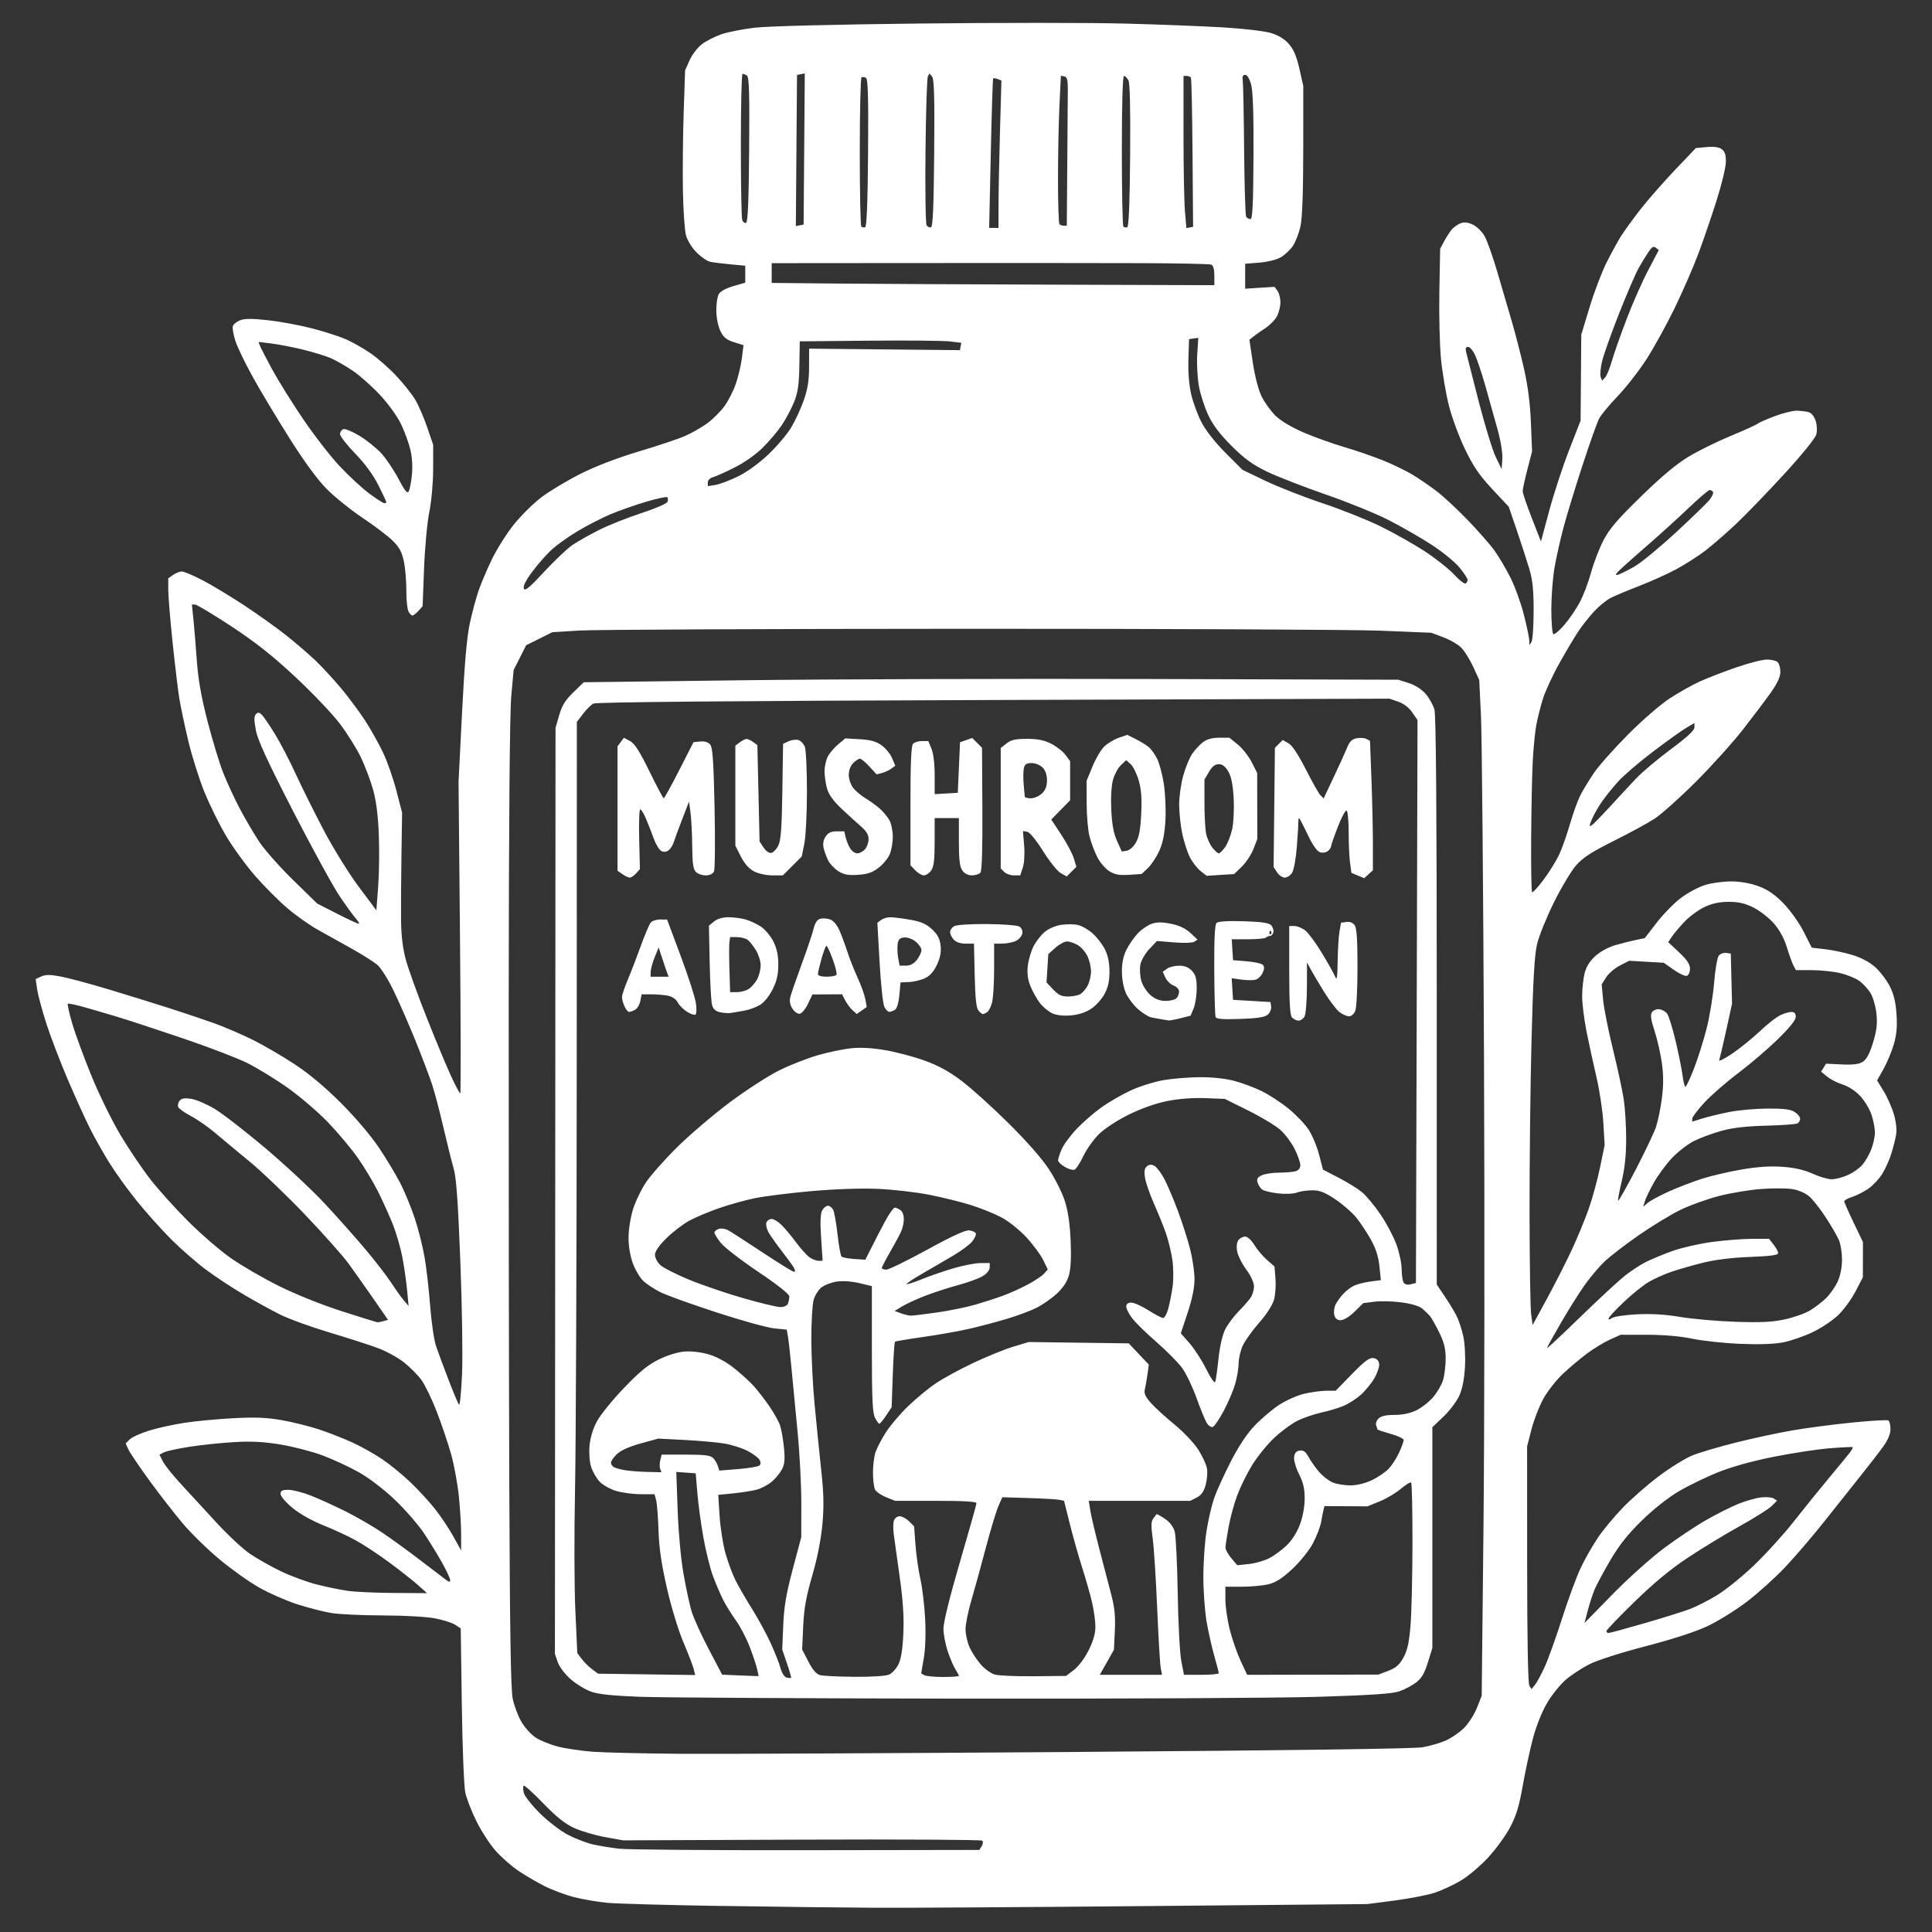<?xml version="1.0" encoding="UTF-8" standalone="no"?>
<!-- Created with Inkscape (http://www.inkscape.org/) -->

<svg
   width="210mm"
   height="210mm"
   viewBox="0 0 210 210"
   version="1.1"
   id="svg1"
   xml:space="preserve"
   xmlns="http://www.w3.org/2000/svg"
   xmlns:svg="http://www.w3.org/2000/svg"><rect x="0" y="0" width="210" height="210" fill="#333333" stroke="none"/><defs
     id="defs1" /><g
     id="layer1"><path
       style="fill:#ffffff;stroke-width:0.905"
       d="m 78.468,207.173 c -5.807,-0.092 -11.408,-0.247 -12.448,-0.344 -1.04,-0.097 -2.66,-0.373 -3.6,-0.614 -0.941,-0.24 -2.395,-0.782 -3.232,-1.204 -0.837,-0.422 -2.129,-1.179 -2.872,-1.683 -0.742,-0.504 -1.852,-1.485 -2.466,-2.182 -0.614,-0.696 -1.542,-2.128 -2.063,-3.181 -0.521,-1.053 -1.066,-2.454 -1.21,-3.112 -0.146,-0.669 -0.314,-4.871 -0.38,-9.525 l -0.118,-8.328 -0.596,-0.391 c -0.328,-0.215 -1.314,-0.53 -2.191,-0.7 -0.898,-0.174 -3.373,-0.313 -5.664,-0.319 -2.238,-0.006 -4.755,-0.122 -5.593,-0.258 -0.838,-0.136 -2.507,-0.564 -3.71,-0.951 -1.203,-0.387 -3.076,-1.208 -4.163,-1.824 -1.087,-0.616 -3.021,-1.991 -4.298,-3.056 -1.277,-1.065 -3.055,-2.798 -3.95,-3.851 -0.895,-1.053 -2.536,-3.163 -3.648,-4.687 -1.111,-1.525 -2.154,-3.064 -2.316,-3.421 l -0.296,-0.649 0.462,-0.448 c 0.254,-0.246 1.216,-0.679 2.138,-0.96 0.922,-0.282 2.654,-0.66 3.849,-0.84 1.196,-0.181 3.565,-0.402 5.266,-0.493 2.348,-0.125 3.612,-0.074 5.251,0.212 1.187,0.207 3.018,0.662 4.069,1.012 1.051,0.35 2.679,0.987 3.616,1.416 0.938,0.429 2.392,1.245 3.232,1.812 0.84,0.567 2.211,1.685 3.048,2.483 0.837,0.798 2.035,2.098 2.664,2.888 0.628,0.79 1.531,2.136 2.007,2.992 l 0.864,1.556 0.003,-1.726 c 0.002,-0.949 -0.112,-2.834 -0.251,-4.189 -0.14,-1.355 -0.519,-3.405 -0.842,-4.556 -0.323,-1.151 -1.02,-3.214 -1.549,-4.584 -0.529,-1.37 -1.279,-2.928 -1.666,-3.462 -0.387,-0.534 -1.241,-1.396 -1.897,-1.915 -0.656,-0.519 -1.925,-1.217 -2.819,-1.552 -0.894,-0.335 -3.276,-1.102 -5.294,-1.706 -2.018,-0.604 -4.441,-1.486 -5.386,-1.96 -0.945,-0.474 -2.71,-1.445 -3.923,-2.157 -1.213,-0.712 -3.044,-1.917 -4.069,-2.678 -1.025,-0.761 -2.726,-2.241 -3.779,-3.289 -1.053,-1.048 -2.74,-2.926 -3.748,-4.174 -1.008,-1.248 -2.369,-3.135 -3.025,-4.195 -0.656,-1.06 -1.597,-2.729 -2.091,-3.71 -0.494,-0.981 -1.574,-3.36 -2.4,-5.286 -0.826,-1.927 -1.878,-4.673 -2.339,-6.104 -0.461,-1.431 -0.913,-3.11 -1.005,-3.732 l -0.167,-1.13 0.613,-0.28 c 0.469,-0.214 0.968,-0.212 2.121,0.006 0.829,0.157 3.123,0.772 5.098,1.367 1.975,0.594 4.937,1.51 6.583,2.036 1.646,0.526 3.908,1.286 5.027,1.689 1.119,0.404 2.999,1.214 4.178,1.8 1.179,0.587 3.226,1.78 4.548,2.652 1.567,1.033 3.325,2.506 5.046,4.229 1.596,1.598 3.238,3.538 4.149,4.904 0.829,1.243 1.879,2.997 2.333,3.899 0.454,0.902 1.139,2.578 1.521,3.725 0.383,1.147 0.861,3.055 1.064,4.24 0.203,1.185 0.475,3.567 0.605,5.294 0.13,1.727 0.413,3.666 0.629,4.309 0.216,0.643 0.828,2.301 1.36,3.683 0.532,1.382 1.047,2.603 1.144,2.713 0.097,0.11 0.245,-1.398 0.33,-3.351 0.085,-1.967 0.001,-7.449 -0.188,-12.288 -0.254,-6.51 -0.44,-9.073 -0.728,-10.054 -0.212,-0.724 -0.71,-2.717 -1.106,-4.429 -0.396,-1.712 -0.949,-3.812 -1.229,-4.668 -0.28,-0.856 -1.098,-3.01 -1.817,-4.788 -0.719,-1.777 -1.791,-4.227 -2.381,-5.444 -0.59,-1.217 -1.382,-2.472 -1.759,-2.789 -0.377,-0.317 -1.633,-1.111 -2.79,-1.762 -1.157,-0.652 -2.804,-1.57 -3.66,-2.04 -0.856,-0.47 -2.335,-1.513 -3.286,-2.317 -0.952,-0.804 -2.548,-2.401 -3.547,-3.549 -0.999,-1.148 -2.416,-3.096 -3.148,-4.329 -0.732,-1.233 -1.798,-3.391 -2.368,-4.795 -0.571,-1.404 -1.362,-3.917 -1.758,-5.585 -0.396,-1.668 -0.836,-3.757 -0.977,-4.642 -0.141,-0.885 -0.467,-3.611 -0.724,-6.057 -0.257,-2.446 -0.468,-5.007 -0.468,-5.691 l -2.64e-4,-1.243 0.532,-0.373 c 0.293,-0.205 0.718,-0.373 0.945,-0.373 0.227,0 1.221,0.418 2.209,0.93 0.988,0.511 3.031,1.741 4.539,2.733 1.508,0.992 3.587,2.476 4.62,3.299 1.032,0.822 2.452,2.043 3.154,2.713 0.702,0.67 1.953,2.025 2.781,3.013 0.827,0.987 2.009,2.577 2.626,3.532 0.617,0.955 1.492,2.518 1.946,3.473 0.454,0.955 1.104,2.813 1.445,4.128 l 0.621,2.392 -0.071,4.668 c -0.039,2.567 -0.058,5.763 -0.042,7.101 0.02,1.65 0.191,3.022 0.532,4.264 0.276,1.007 1.301,3.844 2.278,6.304 0.976,2.46 2.163,5.308 2.637,6.328 0.474,1.02 0.919,1.855 0.989,1.855 0.07,0 0.056,-7.621 -0.03,-16.936 L 49.842,84.978 50.223,77.438 c 0.269,-5.331 0.517,-8.172 0.846,-9.695 0.256,-1.185 0.689,-2.798 0.964,-3.585 0.274,-0.787 0.926,-2.314 1.448,-3.393 0.522,-1.079 1.583,-2.76 2.358,-3.734 0.774,-0.974 2.149,-2.329 3.054,-3.011 0.905,-0.682 2.831,-1.831 4.279,-2.554 1.638,-0.818 4.028,-1.73 6.322,-2.413 2.029,-0.604 4.267,-1.354 4.973,-1.666 0.707,-0.312 1.776,-0.921 2.376,-1.352 0.6,-0.431 1.449,-1.271 1.887,-1.868 0.438,-0.596 1.012,-1.73 1.275,-2.518 0.264,-0.789 0.554,-2.04 0.644,-2.78 L 80.815,37.521 79.773,37.192 C 78.962,36.935 78.638,36.669 78.305,35.988 78.063,35.493 77.87,34.545 77.861,33.803 c -0.009,-0.72 0.106,-1.536 0.254,-1.813 0.169,-0.316 0.758,-0.646 1.58,-0.885 l 1.311,-0.381 v -0.921 -0.921 l -1.616,-0.151 c -0.889,-0.083 -1.878,-0.206 -2.198,-0.274 -0.32,-0.068 -0.983,-0.524 -1.473,-1.014 -0.518,-0.518 -1.003,-1.306 -1.157,-1.881 -0.147,-0.545 -0.297,-2.749 -0.333,-4.899 -0.037,-2.15 0.002,-5.955 0.085,-8.457 l 0.152,-4.548 0.489,-1.103 c 0.269,-0.607 0.867,-1.392 1.33,-1.745 0.463,-0.353 1.418,-0.841 2.123,-1.084 0.705,-0.243 2.359,-0.568 3.676,-0.721 1.4,-0.163 8.838,-0.35 17.922,-0.45 8.541,-0.094 18.559,-0.091 22.262,0.007 3.704,0.098 8.511,0.285 10.684,0.415 2.172,0.13 4.505,0.403 5.184,0.607 0.815,0.245 1.479,0.649 1.956,1.192 0.52,0.592 0.84,1.343 1.146,2.69 l 0.424,1.869 -0.004,6.942 c -0.003,4.594 -0.104,7.403 -0.299,8.304 -0.162,0.749 -0.532,1.713 -0.821,2.141 -0.289,0.429 -0.88,0.987 -1.314,1.24 -0.453,0.264 -1.446,0.513 -2.333,0.584 l -1.545,0.124 v 1.355 1.355 l 1.597,-0.102 1.597,-0.102 0.318,0.435 c 0.175,0.239 0.318,0.797 0.318,1.239 0,0.442 -0.165,1.122 -0.366,1.512 -0.201,0.389 -0.767,0.972 -1.257,1.296 -0.49,0.323 -1.083,0.742 -1.319,0.929 l -0.428,0.341 0.37,2.48 c 0.222,1.487 0.604,2.96 0.955,3.677 0.322,0.658 1.003,1.605 1.514,2.105 0.572,0.558 1.752,1.26 3.064,1.824 1.174,0.504 3.154,1.214 4.4,1.579 1.246,0.365 3.142,1.016 4.213,1.448 1.071,0.432 2.529,1.138 3.24,1.569 0.711,0.431 1.885,1.236 2.609,1.79 0.724,0.553 2.237,1.96 3.363,3.126 1.125,1.166 2.434,2.659 2.909,3.317 0.475,0.659 1.259,1.986 1.742,2.949 0.483,0.963 1.14,2.781 1.459,4.04 0.319,1.259 0.582,2.517 0.584,2.796 l 0.004,0.508 0.232,-0.359 c 0.128,-0.197 0.234,-1.706 0.236,-3.352 0.003,-2.262 -0.109,-3.373 -0.457,-4.548 -0.253,-0.855 -0.862,-2.733 -1.352,-4.172 l -0.892,-2.617 -1.79,-1.914 c -1.386,-1.482 -2.054,-2.458 -2.958,-4.325 -0.643,-1.326 -1.436,-3.471 -1.762,-4.765 -0.327,-1.295 -0.713,-3.573 -0.858,-5.062 -0.145,-1.489 -0.226,-4.793 -0.178,-7.341 l 0.086,-4.633 0.444,-0.838 c 0.244,-0.461 0.619,-1.039 0.834,-1.284 0.215,-0.246 0.641,-0.543 0.949,-0.66 0.388,-0.148 0.797,-0.101 1.337,0.156 0.428,0.203 1.003,0.769 1.276,1.258 0.274,0.489 0.892,2.236 1.374,3.881 0.482,1.646 1.191,4.069 1.577,5.386 0.385,1.317 0.982,3.633 1.325,5.147 0.42,1.854 0.665,3.769 0.749,5.865 l 0.125,3.112 -0.51,1.969 c -0.281,1.083 -0.51,2.141 -0.51,2.352 0,0.211 0.447,1.527 0.993,2.924 l 0.993,2.54 0.909,-3.372 c 0.5,-1.855 1.469,-4.81 2.155,-6.568 l 1.246,-3.196 0.036,-4.668 0.036,-4.668 0.906,-2.992 c 0.498,-1.646 1.326,-3.827 1.84,-4.846 0.514,-1.02 1.22,-2.312 1.57,-2.873 0.35,-0.56 1.31,-1.88 2.134,-2.934 0.824,-1.053 2.512,-2.979 3.751,-4.28 l 2.253,-2.365 1.182,-0.108 c 0.8,-0.073 1.33,0.003 1.641,0.236 0.337,0.252 0.454,0.624 0.441,1.395 -0.01,0.578 -0.462,2.452 -1.005,4.163 -0.543,1.712 -1.428,4.297 -1.966,5.745 -0.538,1.448 -1.711,4.141 -2.606,5.985 -0.895,1.843 -2.293,4.375 -3.108,5.625 -0.814,1.251 -2.207,3.028 -3.096,3.95 -0.888,0.922 -1.792,2.019 -2.008,2.438 -0.216,0.419 -1.037,2.735 -1.824,5.147 -0.787,2.411 -1.708,5.428 -2.045,6.704 -0.338,1.276 -0.772,3.215 -0.964,4.309 -0.193,1.094 -0.35,3.141 -0.35,4.549 -1.9e-4,1.408 0.098,2.62 0.219,2.695 0.121,0.075 0.658,-0.377 1.194,-1.003 0.536,-0.626 1.293,-1.735 1.682,-2.464 0.389,-0.729 0.94,-2.183 1.225,-3.232 0.285,-1.049 0.893,-2.627 1.352,-3.508 0.655,-1.256 1.542,-2.289 4.11,-4.788 2.292,-2.229 3.858,-3.532 5.216,-4.339 1.067,-0.634 3.104,-1.634 4.526,-2.221 1.422,-0.588 2.709,-1.171 2.86,-1.296 0.151,-0.125 0.995,-0.499 1.877,-0.831 0.881,-0.332 1.95,-0.602 2.375,-0.6 0.425,0.002 1.01,0.067 1.301,0.145 0.324,0.087 0.63,0.449 0.79,0.934 0.154,0.468 0.183,1.086 0.07,1.507 -0.113,0.421 -1.559,2.204 -3.517,4.336 -1.829,1.992 -4.184,4.429 -5.234,5.416 -1.05,0.987 -2.534,2.277 -3.3,2.866 -0.765,0.589 -2.18,1.495 -3.144,2.015 -0.964,0.519 -2.777,1.339 -4.027,1.821 -1.251,0.482 -2.656,1.071 -3.123,1.309 -0.467,0.238 -1.278,0.899 -1.804,1.47 -0.525,0.571 -1.281,1.522 -1.679,2.115 -0.398,0.592 -1.33,2.154 -2.07,3.471 -0.74,1.317 -1.562,3.094 -1.826,3.95 -0.264,0.856 -0.587,2.148 -0.718,2.873 -0.131,0.724 -0.298,2.448 -0.372,3.83 -0.074,1.382 -0.153,5.126 -0.175,8.32 -0.022,3.194 0.024,5.87 0.102,5.948 0.078,0.078 0.649,-0.542 1.269,-1.378 0.62,-0.836 1.378,-2.059 1.683,-2.718 0.306,-0.659 0.831,-2.148 1.167,-3.309 0.336,-1.161 0.84,-2.56 1.12,-3.11 0.28,-0.55 0.945,-1.644 1.479,-2.432 0.534,-0.788 2.215,-2.682 3.737,-4.209 1.563,-1.569 3.542,-3.279 4.55,-3.931 0.981,-0.635 2.437,-1.45 3.236,-1.812 0.799,-0.362 2.565,-1.046 3.925,-1.519 1.36,-0.473 2.871,-0.861 3.359,-0.861 0.488,0 1.016,0.129 1.174,0.287 0.158,0.158 0.287,0.636 0.287,1.062 0,0.526 -0.326,1.236 -1.017,2.213 -0.56,0.791 -1.925,2.603 -3.034,4.025 -1.109,1.422 -3.425,3.992 -5.147,5.71 -1.722,1.718 -3.734,3.518 -4.473,4 -0.738,0.482 -2.743,1.574 -4.455,2.427 -2.401,1.197 -3.332,1.8 -4.074,2.643 -0.529,0.601 -1.614,2.412 -2.412,4.024 -0.798,1.613 -1.622,3.65 -1.831,4.528 -0.284,1.192 -0.437,3.857 -0.608,10.533 -0.125,4.916 -0.221,13.354 -0.212,18.752 0.008,5.398 0.087,10.336 0.174,10.974 l 0.159,1.16 1.605,-2.955 c 0.883,-1.625 2.093,-4.01 2.69,-5.299 0.596,-1.289 1.408,-3.262 1.804,-4.383 0.396,-1.122 0.947,-3.137 1.225,-4.479 l 0.505,-2.439 -0.138,-2.394 c -0.076,-1.317 -0.416,-3.579 -0.756,-5.027 -0.34,-1.448 -0.827,-3.687 -1.084,-4.976 -0.256,-1.288 -0.466,-2.991 -0.466,-3.784 0,-0.793 0.12,-1.919 0.267,-2.502 0.181,-0.72 0.56,-1.325 1.177,-1.883 0.535,-0.483 1.436,-0.971 2.187,-1.183 0.702,-0.198 1.703,-0.449 2.225,-0.557 l 0.949,-0.196 1.292,-1.676 c 0.71,-0.922 1.899,-2.135 2.642,-2.697 0.743,-0.562 1.943,-1.199 2.667,-1.417 0.724,-0.218 2.017,-0.387 2.873,-0.377 0.964,0.012 2.077,0.216 2.927,0.535 0.975,0.366 1.749,0.902 2.681,1.857 0.738,0.755 1.695,2.1 2.191,3.077 l 0.881,1.735 1.466,0.168 c 0.806,0.092 2.146,0.377 2.977,0.633 0.955,0.294 1.865,0.784 2.472,1.333 0.529,0.478 1.233,1.406 1.566,2.063 0.428,0.845 0.642,1.73 0.73,3.019 0.09,1.318 0.012,2.22 -0.283,3.249 -0.224,0.783 -0.728,1.997 -1.119,2.697 l -0.711,1.272 0.718,1.167 c 0.395,0.642 0.895,1.775 1.111,2.518 0.244,0.839 0.334,1.683 0.238,2.228 -0.085,0.483 -0.324,1.416 -0.53,2.074 -0.207,0.658 -0.644,1.63 -0.972,2.159 -0.327,0.529 -0.988,1.241 -1.467,1.582 -0.48,0.341 -1.276,0.752 -1.77,0.912 -0.494,0.16 -0.898,0.381 -0.898,0.49 0,0.109 0.458,1.151 1.017,2.315 l 1.017,2.118 -0.005,1.915 -0.005,1.915 -0.789,1.52 c -0.434,0.836 -1.278,1.996 -1.875,2.576 -0.598,0.581 -1.856,1.424 -2.797,1.872 -0.941,0.449 -2.389,0.947 -3.218,1.108 -0.975,0.188 -2.624,0.244 -4.668,0.158 -1.738,-0.073 -4.075,-0.325 -5.195,-0.558 -1.287,-0.269 -3.09,-0.426 -4.907,-0.427 l -2.873,-0.003 -1.186,0.535 c -0.652,0.295 -1.783,0.985 -2.513,1.533 -0.73,0.549 -1.9,1.537 -2.601,2.196 -0.7,0.659 -1.643,1.86 -2.095,2.669 -0.452,0.809 -1.037,2.311 -1.3,3.339 l -0.478,1.869 0.004,12.828 c 0.003,8.179 0.091,12.959 0.244,13.187 l 0.24,0.359 0.38,-0.479 c 0.209,-0.263 0.687,-1.151 1.062,-1.973 0.375,-0.822 1.223,-3.192 1.884,-5.266 0.661,-2.075 1.577,-4.552 2.035,-5.506 0.458,-0.953 1.288,-2.408 1.844,-3.232 0.556,-0.824 1.772,-2.29 2.703,-3.257 0.931,-0.967 2.702,-2.515 3.936,-3.44 1.234,-0.925 2.862,-1.932 3.618,-2.24 0.756,-0.307 2.871,-0.935 4.699,-1.394 1.828,-0.46 4.598,-1.056 6.156,-1.326 1.558,-0.27 4.497,-0.657 6.532,-0.86 2.035,-0.203 3.803,-0.306 3.93,-0.227 0.127,0.078 0.23,0.501 0.23,0.94 0,0.518 -0.273,1.177 -0.778,1.881 -0.428,0.596 -1.532,2.026 -2.454,3.178 -0.922,1.152 -2.706,3.396 -3.965,4.987 -1.259,1.591 -3.18,3.832 -4.268,4.98 -1.088,1.148 -2.966,2.839 -4.174,3.758 -1.207,0.919 -3.131,2.109 -4.274,2.645 -1.305,0.611 -3.8,1.42 -6.703,2.174 -2.664,0.691 -5.25,1.518 -6.101,1.95 -0.813,0.413 -1.971,1.172 -2.574,1.688 -0.603,0.516 -1.52,1.656 -2.036,2.534 -0.562,0.956 -1.182,2.51 -1.542,3.871 -0.331,1.251 -0.828,3.559 -1.104,5.13 -0.382,2.178 -0.706,3.245 -1.363,4.495 -0.474,0.901 -1.558,2.392 -2.41,3.311 -0.852,0.92 -2.192,2.05 -2.979,2.511 -0.787,0.461 -2.041,1.043 -2.787,1.294 -0.746,0.251 -2.703,0.632 -4.349,0.848 l -2.992,0.392 -23.699,0.216 c -13.034,0.119 -26.446,0.202 -29.803,0.185 -3.357,-0.017 -10.855,-0.106 -16.662,-0.199 z m 28.237,-6.503 c 0.141,-0.224 0.171,-0.493 0.066,-0.598 -0.105,-0.105 -8.935,-0.155 -19.621,-0.112 l -19.429,0.079 -1.968,-0.358 c -1.083,-0.197 -2.589,-0.642 -3.347,-0.989 -0.995,-0.456 -1.932,-1.203 -3.365,-2.686 -1.093,-1.13 -2.05,-1.991 -2.127,-1.914 -0.077,0.077 -0.068,0.433 0.022,0.79 0.09,0.357 0.883,1.361 1.764,2.232 0.881,0.871 2.248,1.917 3.038,2.326 0.79,0.408 1.989,0.871 2.664,1.028 0.675,0.157 1.968,0.372 2.873,0.477 0.904,0.105 10.089,0.179 20.41,0.163 l 18.765,-0.029 z m 10.328,-10.242 c 23.072,-0.163 36.666,-0.346 37.583,-0.507 0.79,-0.139 1.921,-0.464 2.514,-0.724 0.592,-0.26 1.482,-0.866 1.976,-1.348 0.495,-0.482 1.135,-1.473 1.424,-2.202 l 0.524,-1.326 0.195,-18.432 c 0.107,-10.138 0.131,-33.244 0.053,-51.347 -0.078,-18.103 -0.227,-34.651 -0.329,-36.772 l -0.187,-3.857 -0.644,-1.409 c -0.354,-0.775 -0.928,-1.705 -1.274,-2.067 -0.346,-0.362 -1.229,-0.883 -1.961,-1.158 l -1.332,-0.5 -5.386,-0.222 c -2.962,-0.122 -23.16,-0.217 -44.884,-0.211 -21.724,0.006 -40.799,0.093 -42.39,0.193 l -2.892,0.182 -1.417,0.708 -1.417,0.708 -0.68,1.346 -0.68,1.346 -0.258,2.844 c -0.167,1.84 -0.265,13.618 -0.277,33.365 -0.01,16.787 0.018,40.349 0.063,52.361 0.059,15.758 0.162,22.228 0.369,23.233 0.158,0.766 0.585,1.901 0.949,2.523 0.364,0.621 1.06,1.392 1.546,1.713 0.486,0.321 1.585,0.763 2.44,0.982 0.856,0.219 2.579,0.471 3.83,0.56 1.251,0.089 5.452,0.187 9.336,0.219 3.884,0.032 23.328,-0.058 43.208,-0.198 z m -47.517,-5.995 c -3.043,-0.117 -4.497,-0.274 -5.313,-0.574 -0.618,-0.227 -1.607,-0.838 -2.198,-1.358 -0.606,-0.533 -1.208,-1.334 -1.381,-1.837 l -0.307,-0.892 0.033,-50.326 0.033,-50.326 0.399,-1.381 c 0.306,-1.058 0.664,-1.638 1.535,-2.481 l 1.137,-1.101 17.214,-0.216 c 9.468,-0.119 29.387,-0.18 44.264,-0.137 l 27.05,0.079 1.126,0.355 c 0.686,0.216 1.406,0.674 1.842,1.171 0.394,0.449 0.829,1.223 0.967,1.72 0.169,0.609 0.252,10.949 0.252,31.7 l 9e-4,30.796 0.863,1.281 c 0.475,0.704 1.054,1.658 1.288,2.119 0.234,0.461 0.56,1.444 0.725,2.185 0.172,0.776 0.253,2.196 0.19,3.351 -0.072,1.318 -0.281,2.389 -0.611,3.128 -0.276,0.618 -1.049,1.646 -1.718,2.284 l -1.216,1.16 v 11.994 11.994 l -0.486,1.575 c -0.366,1.185 -0.681,1.723 -1.273,2.175 -0.433,0.33 -1.246,0.762 -1.807,0.96 -0.759,0.268 -2.989,0.421 -8.721,0.601 -4.236,0.133 -21.651,0.223 -38.701,0.201 -17.05,-0.022 -32.885,-0.113 -35.189,-0.201 z m 16.025,-3.616 -0.516,-1.524 0.111,-2.633 c 0.086,-2.045 0.317,-3.409 1.034,-6.104 l 0.923,-3.471 0.008,-3.591 c 0.005,-1.975 -0.18,-5.53 -0.411,-7.9 -0.231,-2.37 -0.53,-5.494 -0.665,-6.942 -0.135,-1.448 -0.306,-2.969 -0.379,-3.38 l -0.133,-0.747 -1.356,-0.135 c -0.746,-0.074 -3.564,-0.854 -6.263,-1.734 -2.699,-0.879 -5.446,-1.868 -6.104,-2.197 -0.658,-0.329 -1.493,-0.875 -1.855,-1.214 -0.362,-0.339 -0.873,-1.194 -1.137,-1.898 -0.295,-0.789 -0.479,-1.867 -0.479,-2.803 0,-0.848 0.213,-2.211 0.481,-3.079 0.265,-0.856 0.905,-2.187 1.423,-2.958 0.518,-0.77 2.052,-2.498 3.409,-3.839 1.357,-1.341 3.921,-3.525 5.699,-4.854 1.777,-1.329 4.201,-2.894 5.386,-3.477 1.185,-0.584 3.07,-1.323 4.189,-1.644 1.119,-0.32 2.737,-0.657 3.596,-0.749 1.048,-0.112 2.28,-0.043 3.746,0.21 1.202,0.207 3.124,0.717 4.273,1.133 1.457,0.527 2.66,1.186 3.98,2.181 1.041,0.784 3.326,2.843 5.078,4.575 1.934,1.911 3.669,3.882 4.416,5.015 0.676,1.026 1.461,2.588 1.744,3.471 0.347,1.081 0.554,2.485 0.635,4.301 0.08,1.784 0.019,3.059 -0.18,3.768 -0.204,0.728 -0.629,1.375 -1.325,2.017 -0.564,0.52 -1.547,1.208 -2.184,1.529 -0.637,0.321 -2.074,0.859 -3.193,1.195 -1.119,0.336 -2.95,0.823 -4.069,1.082 -1.119,0.259 -3.381,0.662 -5.027,0.895 -1.646,0.234 -3.046,0.469 -3.112,0.523 -0.066,0.054 -0.175,1.679 -0.242,3.61 l -0.123,3.511 -0.596,0.895 c -0.328,0.492 -0.659,0.896 -0.737,0.898 -0.078,0.002 -0.293,-0.293 -0.479,-0.655 -0.267,-0.521 -0.338,-2.079 -0.338,-7.481 v -6.822 l -1.375,-0.327 c -0.823,-0.195 -1.802,-0.263 -2.437,-0.167 -0.584,0.087 -1.335,0.374 -1.668,0.637 -0.334,0.263 -0.718,0.877 -0.853,1.364 -0.135,0.488 -0.246,2.395 -0.247,4.238 -1.97e-4,1.843 0.157,5.021 0.35,7.062 0.193,2.041 0.516,5.246 0.718,7.122 0.285,2.645 0.315,3.989 0.133,5.985 -0.15,1.64 -0.55,3.659 -1.103,5.565 -0.669,2.306 -0.894,3.568 -0.982,5.506 l -0.114,2.513 0.678,1.313 c 0.465,0.901 0.865,1.363 1.276,1.472 0.329,0.087 2.021,0.17 3.759,0.183 1.906,0.014 3.398,-0.084 3.759,-0.249 0.329,-0.15 0.784,-0.662 1.011,-1.137 0.279,-0.585 0.447,-1.678 0.519,-3.378 0.075,-1.776 -0.043,-3.568 -0.402,-6.104 -0.279,-1.975 -0.568,-4.05 -0.642,-4.611 -0.074,-0.561 -0.066,-1.235 0.017,-1.496 0.084,-0.263 0.362,-0.476 0.624,-0.476 0.26,0 0.72,0.247 1.022,0.548 l 0.548,0.548 0.151,2.025 c 0.083,1.114 0.322,2.779 0.531,3.701 0.209,0.922 0.443,2.869 0.518,4.328 0.084,1.622 0.028,3.287 -0.147,4.286 l -0.284,1.634 0.313,0.198 c 0.172,0.109 1.094,0.2 2.048,0.202 0.955,0.002 1.736,-0.054 1.736,-0.124 0,-0.07 -0.16,-0.372 -0.356,-0.671 -0.196,-0.299 -0.573,-1.173 -0.838,-1.944 -0.265,-0.771 -0.482,-1.904 -0.482,-2.519 0,-0.686 0.693,-3.486 1.795,-7.25 0.987,-3.373 1.795,-6.247 1.795,-6.386 0,-0.168 -1.48,-0.253 -4.424,-0.253 h -4.424 l -0.969,-0.388 c -0.533,-0.213 -1.074,-0.583 -1.202,-0.822 -0.128,-0.239 -0.232,-1.072 -0.232,-1.851 0,-0.779 0.125,-1.782 0.278,-2.23 0.153,-0.448 0.652,-1.406 1.11,-2.13 0.458,-0.724 1.538,-2 2.401,-2.835 0.863,-0.835 2.211,-1.955 2.997,-2.488 0.786,-0.534 2.623,-1.537 4.084,-2.229 1.46,-0.693 3.421,-1.491 4.357,-1.774 l 1.701,-0.514 5.437,0.073 5.437,0.073 1.091,1.155 1.091,1.155 -0.145,1.059 c -0.08,0.583 -0.209,1.315 -0.288,1.628 -0.107,0.425 0.053,0.793 0.634,1.454 0.427,0.487 1.579,1.54 2.559,2.341 0.992,0.811 2.15,2.031 2.611,2.752 0.456,0.712 0.885,1.642 0.954,2.066 0.069,0.424 0.003,1.224 -0.146,1.778 -0.194,0.722 -0.469,1.109 -0.969,1.368 l -0.697,0.361 h -5.52 -5.52 l 0.16,1.017 c 0.088,0.56 0.523,2.418 0.967,4.129 0.444,1.712 1.032,3.965 1.307,5.008 0.38,1.445 0.475,2.388 0.4,3.965 l -0.099,2.069 -0.768,1.361 -0.768,1.361 h 3.381 3.381 l -0.143,-0.778 c -0.078,-0.428 -0.251,-3.363 -0.384,-6.523 -0.133,-3.16 -0.351,-6.541 -0.485,-7.513 -0.185,-1.343 -0.173,-1.861 0.05,-2.154 0.161,-0.212 0.322,-0.429 0.356,-0.481 0.034,-0.052 0.444,0.164 0.91,0.479 0.548,0.371 0.929,0.869 1.078,1.411 0.126,0.461 0.273,3.477 0.326,6.703 0.053,3.226 0.228,6.538 0.39,7.361 l 0.293,1.496 h 1.889 c 1.039,0 1.889,-0.081 1.889,-0.18 0,-0.099 -0.216,-0.934 -0.48,-1.855 -0.264,-0.921 -0.641,-2.591 -0.837,-3.71 -0.196,-1.119 -0.357,-3.327 -0.357,-4.907 1.1e-4,-1.58 0.158,-3.842 0.35,-5.027 0.192,-1.185 0.56,-2.766 0.818,-3.513 0.257,-0.747 1.065,-2.525 1.794,-3.952 0.867,-1.695 1.769,-3.058 2.604,-3.933 0.702,-0.737 1.889,-1.746 2.637,-2.242 0.748,-0.496 1.982,-1.049 2.742,-1.228 0.76,-0.179 1.845,-0.327 2.411,-0.329 l 1.029,-0.004 1.768,-1.814 c 1.357,-1.393 1.896,-1.796 2.322,-1.736 0.365,0.052 0.581,0.266 0.632,0.626 0.043,0.301 -0.196,1.013 -0.529,1.583 -0.334,0.57 -1.004,1.384 -1.489,1.81 -0.485,0.426 -1.324,0.96 -1.864,1.186 -0.54,0.227 -1.628,0.552 -2.418,0.723 -0.79,0.171 -1.969,0.58 -2.62,0.909 -0.651,0.329 -1.803,1.188 -2.56,1.911 -0.757,0.722 -1.828,2.06 -2.38,2.974 -0.552,0.913 -1.269,2.384 -1.593,3.267 -0.324,0.884 -0.737,2.414 -0.916,3.402 -0.179,0.987 -0.33,1.976 -0.335,2.196 -0.005,0.22 0.281,0.745 0.636,1.166 l 0.644,0.765 1.241,-0.128 c 0.682,-0.07 1.68,-0.352 2.218,-0.627 0.538,-0.274 1.398,-0.903 1.911,-1.397 0.578,-0.556 1.13,-1.426 1.447,-2.284 0.313,-0.846 0.513,-1.944 0.513,-2.821 0,-1.065 -0.158,-1.747 -0.612,-2.644 -0.337,-0.665 -0.579,-1.496 -0.539,-1.847 0.052,-0.452 0.232,-0.661 0.614,-0.715 0.402,-0.057 0.646,0.12 0.958,0.694 0.23,0.424 0.739,1.147 1.132,1.608 0.393,0.461 1.063,0.984 1.488,1.162 0.426,0.178 1.289,0.322 1.919,0.321 0.702,-0.002 1.608,-0.221 2.342,-0.568 0.658,-0.311 1.487,-0.876 1.841,-1.254 0.354,-0.379 0.864,-1.173 1.132,-1.766 0.268,-0.592 0.49,-1.198 0.493,-1.345 0.003,-0.147 -0.641,-0.449 -1.431,-0.671 -0.79,-0.222 -1.436,-0.442 -1.436,-0.491 0,-0.048 -0.06,-0.244 -0.133,-0.436 -0.073,-0.191 0.042,-0.523 0.256,-0.738 0.268,-0.268 0.811,-0.39 1.734,-0.39 0.873,0 1.705,-0.175 2.376,-0.5 0.568,-0.275 1.392,-0.92 1.833,-1.434 0.44,-0.514 0.925,-1.352 1.078,-1.862 0.153,-0.51 0.278,-1.561 0.278,-2.336 -1.5e-4,-1.074 -0.167,-1.749 -0.705,-2.845 -0.388,-0.79 -0.847,-1.598 -1.021,-1.795 -0.174,-0.197 -0.548,-0.557 -0.832,-0.798 -0.318,-0.27 -1.19,-0.526 -2.27,-0.666 -0.965,-0.125 -2.288,-0.157 -2.94,-0.07 l -1.186,0.156 -0.947,0.928 c -0.551,0.54 -1.18,0.928 -1.503,0.928 -0.387,0 -0.6,-0.174 -0.7,-0.576 -0.08,-0.317 -0.014,-0.829 0.145,-1.137 0.159,-0.308 0.519,-0.814 0.798,-1.122 0.28,-0.309 0.788,-0.707 1.13,-0.884 0.341,-0.178 1.154,-0.394 1.805,-0.48 l 1.184,-0.157 -0.157,-1.514 c -0.109,-1.054 -0.394,-1.938 -0.937,-2.908 -0.429,-0.767 -1.144,-1.843 -1.588,-2.391 -0.445,-0.548 -1.467,-1.437 -2.272,-1.975 -1.149,-0.767 -1.687,-0.978 -2.498,-0.978 -0.569,0 -1.327,0.111 -1.684,0.247 -0.372,0.141 -1.247,0.18 -2.046,0.089 -0.768,-0.087 -1.549,-0.279 -1.735,-0.427 -0.186,-0.148 -0.405,-0.493 -0.486,-0.767 -0.112,-0.379 -8.1e-4,-0.565 0.466,-0.778 0.337,-0.154 1.174,-0.281 1.859,-0.283 0.685,-0.002 1.488,-0.068 1.784,-0.148 0.35,-0.094 0.539,-0.327 0.539,-0.668 0,-0.288 -0.275,-1.076 -0.612,-1.752 -0.337,-0.676 -1.027,-1.603 -1.534,-2.061 -0.507,-0.458 -2.078,-1.408 -3.49,-2.11 l -2.568,-1.277 -2.113,-0.083 c -1.31,-0.052 -2.866,0.064 -4.096,0.305 -1.246,0.244 -2.799,0.786 -4.175,1.459 -1.272,0.622 -2.644,1.511 -3.271,2.12 -0.594,0.577 -1.37,1.662 -1.724,2.412 -0.355,0.75 -0.789,1.419 -0.966,1.486 -0.177,0.068 -0.65,-0.071 -1.052,-0.308 -0.402,-0.237 -0.731,-0.557 -0.731,-0.71 0,-0.153 0.169,-0.683 0.376,-1.177 0.207,-0.494 0.934,-1.49 1.616,-2.213 0.682,-0.723 1.904,-1.788 2.715,-2.368 0.811,-0.58 2.265,-1.416 3.232,-1.86 0.966,-0.443 2.565,-0.942 3.552,-1.108 0.987,-0.166 2.765,-0.308 3.95,-0.315 1.318,-0.008 2.758,0.147 3.71,0.399 0.856,0.227 2.202,0.73 2.992,1.117 0.79,0.388 2.095,1.24 2.899,1.895 0.805,0.655 1.787,1.68 2.183,2.278 0.396,0.598 0.911,1.824 1.145,2.724 l 0.424,1.636 1.701,0.877 c 0.936,0.482 2.078,1.189 2.539,1.571 0.461,0.382 1.365,1.468 2.009,2.413 0.644,0.945 1.425,2.418 1.736,3.272 0.31,0.854 0.566,2.06 0.568,2.68 0.002,0.619 0.098,1.275 0.214,1.458 0.131,0.207 0.422,0.278 0.774,0.19 l 0.564,-0.142 0.086,-30.591 0.086,-30.591 -0.574,-0.838 c -0.36,-0.526 -0.927,-0.959 -1.522,-1.164 l -0.949,-0.326 -43.039,0.144 c -28.665,0.096 -43.192,0.226 -43.498,0.389 -0.252,0.135 -0.759,0.64 -1.127,1.121 l -0.668,0.876 -0.013,37.601 c -0.007,20.681 -0.091,41.371 -0.187,45.979 -0.096,4.608 -0.08,10.458 0.036,13 l 0.211,4.622 0.47,0.63 c 0.259,0.346 0.767,0.852 1.13,1.123 l 0.66,0.494 5.279,0.073 5.279,0.073 -0.168,-0.667 c -0.092,-0.367 -0.597,-1.677 -1.122,-2.91 -0.545,-1.279 -1.311,-3.8 -1.784,-5.869 -0.6,-2.625 -0.853,-4.353 -0.914,-6.259 -0.046,-1.448 -0.163,-2.929 -0.258,-3.291 l -0.174,-0.658 h -1.487 c -0.818,0 -2.022,-0.159 -2.677,-0.353 -0.655,-0.194 -1.469,-0.652 -1.81,-1.017 -0.341,-0.365 -0.754,-1.084 -0.918,-1.597 -0.174,-0.544 -0.246,-1.509 -0.173,-2.317 0.079,-0.874 0.377,-1.851 0.808,-2.649 0.375,-0.696 1.692,-2.319 2.925,-3.607 1.701,-1.776 2.616,-2.526 3.788,-3.103 0.913,-0.45 2.052,-0.803 2.784,-0.863 0.752,-0.062 1.787,0.057 2.633,0.303 0.869,0.253 1.906,0.812 2.753,1.484 0.747,0.593 1.714,1.472 2.149,1.953 0.435,0.481 1.198,1.467 1.697,2.191 0.498,0.724 1.024,1.663 1.169,2.086 0.145,0.423 0.336,1.509 0.425,2.413 0.125,1.272 0.077,1.809 -0.215,2.373 -0.208,0.401 -0.709,1.009 -1.115,1.351 -0.406,0.341 -1.137,0.727 -1.624,0.856 -0.488,0.13 -1.629,0.31 -2.537,0.402 l -1.65,0.166 0.146,2.297 c 0.08,1.264 0.368,3.088 0.639,4.054 0.271,0.966 0.772,2.307 1.113,2.98 0.341,0.673 1.154,2.075 1.806,3.116 0.653,1.041 1.554,2.7 2.004,3.687 0.449,0.986 0.928,2.206 1.064,2.71 0.145,0.538 0.418,0.955 0.661,1.01 0.228,0.051 0.446,0.071 0.486,0.045 0.04,-0.026 -0.16,-0.734 -0.444,-1.572 z m 45.639,-26.128 c -0.185,-0.292 -0.689,-1.517 -1.12,-2.723 -0.431,-1.206 -1.133,-2.673 -1.559,-3.261 -0.427,-0.588 -1.673,-1.85 -2.77,-2.806 -1.097,-0.955 -2.291,-2.12 -2.653,-2.587 -0.362,-0.468 -0.658,-1.046 -0.658,-1.286 0,-0.295 0.177,-0.436 0.55,-0.436 0.302,0 1.137,0.374 1.855,0.832 0.718,0.457 1.436,0.834 1.595,0.838 0.159,0.004 0.414,-0.452 0.565,-1.011 0.151,-0.56 0.362,-1.637 0.47,-2.394 0.107,-0.757 0.1,-2.05 -0.017,-2.873 -0.117,-0.823 -0.427,-2.117 -0.689,-2.877 -0.262,-0.76 -0.848,-2.214 -1.302,-3.232 -0.454,-1.018 -0.897,-2.29 -0.983,-2.827 -0.116,-0.722 -0.064,-1.054 0.201,-1.273 0.252,-0.209 0.491,-0.226 0.805,-0.058 0.246,0.132 0.726,0.758 1.067,1.393 0.341,0.635 1.015,2.217 1.498,3.517 0.483,1.3 1.085,3.185 1.338,4.189 0.253,1.004 0.462,2.453 0.464,3.22 0.003,0.927 -0.246,2.146 -0.742,3.642 l -0.746,2.249 0.953,1.083 c 0.524,0.596 1.34,1.86 1.812,2.809 0.508,1.02 0.908,1.584 0.98,1.379 0.067,-0.191 0.227,-1.335 0.356,-2.543 0.143,-1.335 0.428,-2.575 0.727,-3.162 0.271,-0.531 0.913,-1.395 1.427,-1.919 0.514,-0.524 1.106,-1.199 1.317,-1.499 0.211,-0.301 0.383,-0.858 0.383,-1.239 0,-0.417 -0.339,-1.155 -0.851,-1.852 -0.468,-0.638 -0.913,-1.54 -0.989,-2.005 -0.084,-0.517 -0.021,-0.985 0.163,-1.206 0.165,-0.199 0.493,-0.361 0.73,-0.361 0.24,0 0.67,0.396 0.975,0.898 0.3,0.494 0.917,1.226 1.372,1.628 l 0.828,0.73 0.108,1.306 c 0.06,0.719 -0.009,1.743 -0.153,2.276 -0.159,0.589 -0.791,1.576 -1.61,2.512 -0.742,0.848 -1.549,1.973 -1.793,2.499 -0.244,0.527 -0.447,1.396 -0.45,1.931 -0.003,0.536 -0.177,1.559 -0.386,2.274 -0.209,0.715 -0.769,2.024 -1.243,2.908 -0.474,0.884 -1.003,1.662 -1.175,1.728 -0.172,0.066 -0.464,-0.119 -0.649,-0.411 z m -4.931,-43.899 c -0.329,-0.052 -0.839,-0.146 -1.133,-0.21 -0.294,-0.064 -0.93,-0.464 -1.414,-0.888 -0.484,-0.425 -1.076,-1.204 -1.316,-1.732 -0.258,-0.567 -0.438,-1.526 -0.441,-2.346 -0.004,-0.94 0.157,-1.71 0.499,-2.394 0.278,-0.554 0.835,-1.356 1.239,-1.781 0.404,-0.425 1.091,-0.891 1.527,-1.035 0.578,-0.191 1.147,-0.188 2.103,0.011 0.872,0.181 1.569,0.513 2.082,0.993 l 0.772,0.721 -0.344,0.229 c -0.197,0.131 -1.139,0.164 -2.207,0.076 l -1.863,-0.153 -0.821,0.87 c -0.463,0.491 -0.891,1.242 -0.981,1.724 -0.088,0.47 -0.037,1.267 0.114,1.771 0.151,0.504 0.604,1.194 1.007,1.533 0.5,0.42 1.015,0.616 1.623,0.616 0.49,0 1.021,-0.129 1.179,-0.287 0.158,-0.158 0.287,-0.484 0.287,-0.724 0,-0.246 -0.262,-0.537 -0.601,-0.665 -0.331,-0.126 -0.73,-0.512 -0.888,-0.858 l -0.287,-0.629 0.455,-0.333 c 0.25,-0.183 0.847,-0.333 1.325,-0.333 0.6,0 1.032,0.172 1.391,0.554 0.409,0.435 0.52,0.847 0.52,1.923 0,0.753 -0.149,1.726 -0.332,2.164 l -0.332,0.795 -1.09,0.275 c -0.6,0.151 -1.177,0.26 -1.284,0.242 -0.106,-0.018 -0.463,-0.075 -0.792,-0.127 z m 5.878,-0.252 c -0.064,-0.167 -0.128,-2.472 -0.143,-5.122 -0.018,-3.288 0.059,-4.905 0.243,-5.089 0.178,-0.178 1.177,-0.243 2.925,-0.193 1.899,0.055 2.753,0.175 2.998,0.419 0.188,0.188 0.306,0.53 0.262,0.761 -0.044,0.23 -0.205,0.419 -0.357,0.419 -0.152,0 -0.357,0.081 -0.456,0.18 -0.099,0.099 -0.975,0.18 -1.948,0.18 h -1.769 l 0.073,1.137 0.073,1.137 1.484,0.12 c 0.816,0.066 1.603,0.238 1.747,0.383 0.191,0.191 0.186,0.431 -0.017,0.877 -0.154,0.338 -0.502,0.673 -0.774,0.744 -0.272,0.071 -0.965,0.065 -1.541,-0.014 l -1.047,-0.144 0.074,1.172 0.074,1.172 2.035,0.12 2.035,0.12 0.07,0.492 c 0.039,0.271 -0.123,0.663 -0.359,0.873 -0.319,0.283 -1.088,0.404 -2.998,0.471 -1.92,0.068 -2.598,0.014 -2.685,-0.213 z m 6.011,-9.324 c -0.088,-0.088 -0.16,-0.016 -0.16,0.16 0,0.176 0.072,0.247 0.16,0.16 0.088,-0.088 0.088,-0.231 0,-0.319 z m 2.294,9.377 c -0.218,-0.248 -0.299,-1.64 -0.299,-5.138 v -4.798 h 0.566 c 0.311,0 0.845,0.22 1.186,0.488 0.341,0.268 1.161,1.383 1.822,2.478 0.661,1.095 1.305,2.248 1.432,2.564 0.173,0.433 0.237,0.014 0.259,-1.7 0.016,-1.251 0.105,-2.705 0.198,-3.232 l 0.169,-0.958 0.582,-0.083 c 0.357,-0.051 0.703,0.083 0.894,0.345 0.229,0.313 0.313,1.537 0.313,4.555 0,2.27 -0.105,4.404 -0.233,4.742 -0.137,0.36 -0.42,0.614 -0.686,0.614 -0.249,0 -0.724,-0.214 -1.056,-0.475 -0.332,-0.261 -1.087,-1.257 -1.678,-2.214 -0.591,-0.957 -1.245,-2.063 -1.454,-2.458 l -0.38,-0.718 -0.01,2.709 c -0.006,1.49 -0.121,2.917 -0.257,3.172 -0.136,0.255 -0.433,0.459 -0.658,0.454 -0.226,-0.006 -0.545,-0.162 -0.71,-0.349 z m -65.758,-0.621 c -0.388,-0.24 -0.842,-0.696 -1.008,-1.013 -0.183,-0.348 -0.602,-0.637 -1.059,-0.728 -0.416,-0.083 -1.231,-0.151 -1.81,-0.151 h -1.053 l -0.145,0.727 c -0.08,0.4 -0.339,0.831 -0.577,0.958 -0.237,0.127 -0.529,0.231 -0.648,0.231 -0.119,0 -0.342,-0.274 -0.494,-0.61 -0.153,-0.335 -0.275,-0.793 -0.272,-1.017 0.003,-0.224 0.28,-1.054 0.616,-1.844 0.335,-0.79 0.973,-2.441 1.416,-3.668 0.443,-1.228 0.934,-2.386 1.089,-2.573 0.156,-0.188 0.62,-0.339 1.032,-0.337 l 0.749,0.004 1.495,4.006 c 0.822,2.203 1.562,4.503 1.644,5.111 0.082,0.608 0.055,1.159 -0.059,1.225 -0.114,0.066 -0.525,-0.077 -0.914,-0.317 z m -2.151,-4.214 c -0.086,-0.223 -0.33,-0.939 -0.543,-1.59 l -0.387,-1.184 -0.427,1.052 c -0.235,0.578 -0.433,1.294 -0.44,1.59 l -0.013,0.539 h 0.983 0.983 z m 41.847,4.385 c -0.411,-0.187 -1.021,-0.701 -1.356,-1.142 -0.335,-0.441 -0.794,-1.267 -1.02,-1.834 -0.287,-0.721 -0.369,-1.383 -0.273,-2.198 0.076,-0.642 0.355,-1.591 0.62,-2.11 0.265,-0.519 0.81,-1.22 1.211,-1.558 0.413,-0.348 1.187,-0.683 1.784,-0.772 0.58,-0.087 1.395,-0.083 1.812,0.008 0.417,0.091 1.133,0.496 1.592,0.899 0.459,0.403 1.061,1.173 1.339,1.713 0.342,0.665 0.508,1.442 0.515,2.416 0.007,1.036 -0.138,1.72 -0.523,2.453 -0.293,0.559 -0.95,1.293 -1.46,1.63 -0.602,0.398 -1.376,0.652 -2.21,0.724 -0.818,0.07 -1.553,-0.013 -2.03,-0.229 z m 3.034,-2.072 c 0.253,-0.136 0.623,-0.561 0.822,-0.946 0.199,-0.385 0.362,-1.078 0.362,-1.541 0,-0.463 -0.174,-1.206 -0.387,-1.652 -0.213,-0.446 -0.687,-0.988 -1.054,-1.205 -0.367,-0.217 -0.892,-0.394 -1.166,-0.394 -0.274,0 -0.844,0.309 -1.266,0.687 l -0.768,0.687 -0.098,1.536 -0.098,1.536 0.719,0.77 c 0.557,0.596 0.917,0.77 1.596,0.77 0.482,0 1.084,-0.111 1.338,-0.246 z m -39.135,1.958 c -0.497,-0.11 -0.752,-0.346 -0.875,-0.808 -0.096,-0.359 -0.211,-2.442 -0.256,-4.63 l -0.081,-3.978 0.564,-0.457 c 0.353,-0.286 0.935,-0.456 1.555,-0.456 0.545,7.42e-4 1.381,0.11 1.857,0.242 0.476,0.132 1.23,0.483 1.676,0.779 0.445,0.296 1.052,1.018 1.348,1.604 0.383,0.758 0.539,1.488 0.539,2.524 0,1.086 -0.157,1.773 -0.615,2.693 -0.362,0.726 -0.929,1.424 -1.376,1.694 -0.419,0.252 -1.192,0.533 -1.719,0.624 -0.527,0.091 -1.173,0.201 -1.436,0.245 -0.263,0.044 -0.794,0.009 -1.18,-0.076 z m 3.163,-2.564 c 0.293,-0.205 0.694,-0.685 0.891,-1.065 0.197,-0.38 0.357,-1.047 0.357,-1.482 -4.92e-4,-0.434 -0.23,-1.165 -0.509,-1.623 -0.279,-0.458 -0.683,-0.967 -0.897,-1.129 -0.214,-0.163 -0.731,-0.299 -1.15,-0.303 l -0.761,-0.007 -0.076,0.539 c -0.042,0.296 -0.043,1.643 -0.001,2.992 l 0.075,2.454 h 0.769 c 0.423,0 1.009,-0.168 1.303,-0.374 z m 4.709,2.185 c -0.269,-0.41 -0.347,-0.829 -0.238,-1.271 0.089,-0.363 0.638,-1.953 1.22,-3.533 0.582,-1.58 1.168,-3.318 1.302,-3.862 0.169,-0.686 0.399,-1.03 0.747,-1.121 0.276,-0.072 0.764,-0.032 1.083,0.089 0.352,0.134 0.751,0.621 1.015,1.241 0.239,0.561 0.627,1.613 0.862,2.337 0.235,0.724 0.727,1.965 1.093,2.757 0.366,0.792 0.738,1.83 0.828,2.305 l 0.162,0.865 -0.546,0.383 -0.546,0.383 -0.457,-0.414 c -0.251,-0.227 -0.61,-0.71 -0.798,-1.072 l -0.341,-0.659 -1.61,0.009 -1.61,0.009 -0.479,1.009 c -0.263,0.555 -0.66,1.042 -0.883,1.083 -0.226,0.042 -0.58,-0.195 -0.804,-0.537 z m 4.78,-3.696 c 0.071,-0.115 -0.111,-0.869 -0.405,-1.675 -0.293,-0.807 -0.6,-1.467 -0.682,-1.467 -0.081,-1.3e-4 -0.324,0.626 -0.539,1.392 -0.215,0.766 -0.391,1.52 -0.391,1.676 0,0.17 0.376,0.284 0.943,0.284 0.519,0 1.001,-0.094 1.072,-0.208 z m 15.429,3.883 c -0.236,-0.283 -0.35,-1.365 -0.406,-3.83 l -0.077,-3.435 h -0.903 c -0.571,0 -1.049,-0.161 -1.299,-0.438 -0.218,-0.241 -0.396,-0.614 -0.396,-0.829 0,-0.215 0.208,-0.503 0.463,-0.64 0.258,-0.138 1.821,-0.237 3.531,-0.223 1.687,0.014 3.263,0.129 3.501,0.256 0.26,0.139 0.404,0.437 0.359,0.747 -0.041,0.284 -0.344,0.652 -0.673,0.818 -0.329,0.166 -1.002,0.303 -1.496,0.305 l -0.898,0.004 v 2.814 c 0,1.548 -0.106,3.183 -0.235,3.634 -0.129,0.451 -0.372,0.906 -0.539,1.012 -0.167,0.106 -0.371,0.194 -0.454,0.196 -0.083,0.002 -0.298,-0.174 -0.479,-0.391 z m -10.222,-0.383 c -0.154,-0.296 -0.388,-2.478 -0.521,-4.847 l -0.241,-4.309 0.406,-0.299 c 0.223,-0.165 0.673,-0.299 0.999,-0.299 0.326,0 1.292,0.122 2.146,0.27 1.178,0.205 1.75,0.451 2.368,1.018 0.591,0.542 0.851,1.017 0.947,1.729 0.093,0.695 -0.01,1.302 -0.353,2.077 -0.321,0.725 -0.747,1.231 -1.259,1.496 -0.426,0.22 -1.216,0.423 -1.756,0.45 l -0.982,0.05 -0.123,1.373 c -0.076,0.842 -0.261,1.46 -0.479,1.598 -0.195,0.124 -0.472,0.226 -0.614,0.228 -0.142,0.002 -0.385,-0.239 -0.538,-0.535 z m 3.533,-5.119 c 0.273,-0.347 0.496,-0.824 0.496,-1.06 0,-0.236 -0.29,-0.657 -0.645,-0.937 -0.371,-0.292 -0.905,-0.477 -1.257,-0.436 -0.477,0.056 -0.629,0.225 -0.691,0.767 -0.044,0.383 -0.012,1.056 0.071,1.496 l 0.15,0.8 h 0.69 c 0.46,0 0.855,-0.21 1.186,-0.631 z M 67.654,95.018 67.122,94.646 v -6.763 -6.763 l 0.346,-0.465 0.346,-0.465 0.672,0.359 c 0.498,0.266 1.042,1.116 2.104,3.291 0.788,1.613 1.488,2.932 1.556,2.932 0.068,-2.55e-4 0.824,-1.374 1.68,-3.052 l 1.556,-3.052 0.739,-0.072 c 0.473,-0.046 0.86,0.074 1.077,0.336 0.266,0.32 0.368,1.807 0.474,6.894 0.074,3.568 0.044,6.675 -0.068,6.906 -0.124,0.256 -0.474,0.419 -0.896,0.419 -0.381,0 -0.862,-0.169 -1.069,-0.376 -0.289,-0.289 -0.381,-0.938 -0.397,-2.813 -0.012,-1.34 -0.095,-2.975 -0.185,-3.633 l -0.164,-1.197 -0.74,1.915 c -0.407,1.053 -0.824,2.184 -0.927,2.513 -0.103,0.329 -0.359,0.723 -0.568,0.876 -0.242,0.177 -0.527,0.2 -0.782,0.063 -0.221,-0.118 -0.589,-0.728 -0.817,-1.355 -0.229,-0.627 -0.609,-1.598 -0.845,-2.157 -0.236,-0.56 -0.516,-1.018 -0.623,-1.018 -0.106,-1.87e-4 -0.158,1.463 -0.114,3.252 l 0.079,3.252 -0.415,0.459 c -0.228,0.252 -0.536,0.459 -0.684,0.459 -0.148,0 -0.508,-0.168 -0.801,-0.373 z m 71.157,-0.201 -0.376,-0.573 0.071,-6.48 0.071,-6.48 0.425,-0.425 0.425,-0.425 0.626,0.357 c 0.407,0.232 1.065,1.223 1.883,2.836 0.691,1.364 1.41,2.632 1.597,2.819 l 0.34,0.34 1.108,-2.341 c 0.609,-1.287 1.264,-2.73 1.455,-3.205 0.257,-0.64 0.524,-0.899 1.029,-0.995 0.375,-0.072 0.854,-0.038 1.065,0.075 l 0.383,0.205 0.157,4.141 c 0.086,2.278 0.157,5.444 0.158,7.037 l 7.3e-4,2.895 -0.473,0.428 -0.473,0.428 -0.694,-0.287 -0.694,-0.287 -0.15,-1.094 c -0.083,-0.602 -0.15,-2.096 -0.15,-3.321 0,-1.225 -0.099,-2.288 -0.221,-2.363 -0.122,-0.075 -0.552,0.723 -0.958,1.774 -0.405,1.051 -0.737,2.008 -0.737,2.128 0,0.12 -0.156,0.348 -0.348,0.506 -0.193,0.16 -0.572,0.217 -0.852,0.128 -0.325,-0.103 -0.804,-0.791 -1.347,-1.935 -0.463,-0.976 -0.881,-1.775 -0.929,-1.775 -0.047,0 -0.082,0.189 -0.077,0.419 0.006,0.23 -0.068,1.442 -0.163,2.693 -0.095,1.251 -0.323,2.516 -0.508,2.813 -0.185,0.296 -0.547,0.539 -0.804,0.539 -0.257,0 -0.637,-0.258 -0.843,-0.573 z M 81.96,94.716 C 81.408,94.428 80.923,93.882 80.528,93.101 L 79.929,91.92 v -5.435 -5.435 l 0.479,-0.362 c 0.263,-0.199 0.593,-0.365 0.732,-0.37 0.139,-0.004 0.463,0.145 0.718,0.332 l 0.465,0.339 0.12,5.238 0.12,5.238 0.434,0.661 c 0.25,0.381 0.604,0.628 0.836,0.584 0.221,-0.043 0.564,-0.399 0.763,-0.793 0.28,-0.555 0.379,-1.878 0.441,-5.892 l 0.08,-5.177 0.606,-0.276 c 0.333,-0.152 0.815,-0.21 1.071,-0.129 0.256,0.081 0.567,0.415 0.691,0.741 0.124,0.326 0.226,2.508 0.226,4.847 0,2.339 -0.127,4.886 -0.282,5.659 l -0.282,1.406 -1.028,1.028 -1.028,1.028 h -1.147 c -0.644,0 -1.513,-0.191 -1.981,-0.435 z m 9.172,-0.02 c -0.422,-0.265 -0.918,-0.782 -1.103,-1.15 -0.185,-0.368 -0.411,-0.977 -0.501,-1.353 -0.109,-0.455 -0.039,-0.875 0.211,-1.257 0.276,-0.422 0.594,-0.573 1.203,-0.573 h 0.828 l 0.153,0.658 c 0.084,0.362 0.304,0.901 0.489,1.197 0.185,0.296 0.532,0.539 0.772,0.539 0.24,0 0.614,-0.197 0.832,-0.438 0.218,-0.241 0.396,-0.741 0.396,-1.111 0,-0.477 -0.252,-0.89 -0.868,-1.417 -0.477,-0.409 -1.435,-1.283 -2.128,-1.941 -0.85,-0.807 -1.347,-1.509 -1.525,-2.154 -0.145,-0.527 -0.265,-1.367 -0.266,-1.867 -7.36e-4,-0.5 0.156,-1.215 0.349,-1.587 0.193,-0.373 0.699,-0.971 1.125,-1.329 l 0.774,-0.651 1.574,0.089 c 1.176,0.066 1.776,0.233 2.374,0.658 0.44,0.313 0.955,0.941 1.145,1.396 l 0.345,0.826 -0.432,0.321 c -0.238,0.176 -0.694,0.388 -1.015,0.47 l -0.582,0.15 -0.782,-0.853 c -0.43,-0.469 -0.895,-0.853 -1.033,-0.853 -0.138,0 -0.467,0.215 -0.73,0.479 -0.289,0.289 -0.479,0.798 -0.479,1.284 0,0.445 0.216,1.08 0.483,1.419 0.265,0.338 0.885,0.854 1.376,1.148 0.492,0.294 1.2,0.813 1.573,1.154 0.374,0.341 0.832,0.911 1.017,1.267 0.186,0.356 0.338,1.14 0.338,1.743 0,0.603 -0.15,1.456 -0.334,1.895 -0.184,0.439 -0.733,1.103 -1.22,1.475 -0.675,0.515 -1.209,0.697 -2.24,0.763 -1.048,0.067 -1.526,-0.022 -2.119,-0.395 z m 8.349,-0.099 -0.52,-0.554 v -6.46 c 0,-4.705 0.078,-6.538 0.287,-6.747 0.158,-0.158 0.594,-0.287 0.97,-0.287 h 0.682 l 0.347,0.83 c 0.211,0.506 0.347,1.632 0.347,2.885 v 2.055 l 1.257,-0.072 1.257,-0.072 0.12,-2.748 0.12,-2.748 0.663,-0.233 0.663,-0.233 0.533,0.533 0.533,0.533 0.039,6.636 c 0.025,4.284 -0.049,6.742 -0.209,6.935 -0.136,0.165 -0.552,0.299 -0.923,0.299 -0.426,0 -0.813,-0.196 -1.048,-0.532 -0.281,-0.402 -0.373,-1.164 -0.373,-3.112 v -2.58 h -1.317 -1.317 v 2.58 c 0,1.948 -0.091,2.71 -0.373,3.112 -0.205,0.293 -0.563,0.532 -0.796,0.532 -0.233,0 -0.658,-0.249 -0.944,-0.554 z m 9.67,0.178 -0.376,-0.376 v -6.548 -6.548 l 0.631,-0.496 c 0.495,-0.389 0.975,-0.496 2.223,-0.496 1.18,0 1.866,0.14 2.647,0.539 0.58,0.296 1.276,0.843 1.547,1.214 l 0.493,0.676 v 2.127 2.127 l -1.023,1.043 -1.023,1.043 1.091,1.66 c 0.6,0.913 1.214,2.07 1.364,2.57 l 0.273,0.909 -0.525,0.525 -0.525,0.525 -0.653,-0.366 c -0.359,-0.201 -1.224,-1.278 -1.921,-2.392 -0.761,-1.217 -1.451,-2.056 -1.726,-2.102 l -0.458,-0.075 0.13,1.568 c 0.076,0.916 0.014,1.918 -0.148,2.409 l -0.278,0.842 h -0.682 c -0.375,0 -0.852,-0.169 -1.059,-0.376 z m 4.097,-8.523 c 0.392,-0.368 0.554,-0.789 0.554,-1.436 0,-0.597 -0.167,-1.083 -0.479,-1.395 -0.265,-0.265 -0.798,-0.479 -1.192,-0.479 -0.543,0 -0.744,0.129 -0.839,0.539 -0.069,0.296 -0.081,1.077 -0.026,1.736 0.055,0.658 0.109,1.278 0.121,1.376 0.012,0.099 0.31,0.18 0.664,0.18 0.354,0 0.892,-0.234 1.197,-0.52 z m 7.326,8.443 c -0.423,-0.265 -1.005,-0.945 -1.293,-1.509 -0.289,-0.565 -0.669,-1.565 -0.845,-2.224 -0.176,-0.658 -0.321,-2.299 -0.323,-3.646 l -0.003,-2.449 0.638,-1.554 c 0.351,-0.855 0.931,-1.835 1.29,-2.178 0.358,-0.343 1.066,-0.767 1.572,-0.941 l 0.921,-0.317 0.962,0.483 c 0.529,0.266 1.161,0.659 1.406,0.874 0.244,0.215 0.636,0.768 0.871,1.229 0.235,0.461 0.56,1.665 0.723,2.676 0.163,1.011 0.247,2.788 0.187,3.95 -0.076,1.474 -0.271,2.482 -0.646,3.34 -0.296,0.676 -0.853,1.531 -1.238,1.9 l -0.701,0.671 -1.377,0.088 c -1.074,0.069 -1.546,-0.018 -2.145,-0.394 z m 2.889,-3.102 c 0.347,-0.596 0.498,-1.407 0.581,-3.127 0.082,-1.699 0.009,-2.676 -0.272,-3.641 -0.211,-0.725 -0.602,-1.517 -0.87,-1.759 l -0.487,-0.441 -0.57,0.535 c -0.313,0.294 -0.702,1.009 -0.864,1.587 -0.179,0.641 -0.254,1.921 -0.191,3.275 0.074,1.589 0.251,2.551 0.622,3.377 l 0.518,1.154 0.532,-0.077 c 0.302,-0.044 0.735,-0.426 1.001,-0.882 z m 7.029,3.079 c -0.366,-0.289 -0.885,-0.957 -1.155,-1.485 -0.269,-0.528 -0.642,-1.676 -0.827,-2.551 -0.185,-0.875 -0.339,-2.293 -0.341,-3.152 -0.003,-0.859 0.196,-2.285 0.442,-3.169 0.245,-0.884 0.687,-1.959 0.983,-2.389 0.295,-0.43 0.822,-0.997 1.17,-1.26 0.423,-0.32 1.004,-0.479 1.748,-0.479 h 1.115 l 0.913,0.739 c 0.502,0.406 1.182,1.268 1.511,1.915 l 0.598,1.176 0.007,3.591 0.007,3.591 -0.422,1.093 c -0.232,0.601 -0.798,1.458 -1.258,1.904 l -0.837,0.811 -1.494,0.094 -1.494,0.094 z m 2.68,-2.606 c 0.27,-0.38 0.615,-1.264 0.765,-1.964 0.152,-0.709 0.22,-2.201 0.154,-3.364 -0.083,-1.464 -0.258,-2.328 -0.582,-2.883 -0.32,-0.547 -0.641,-0.793 -1.035,-0.793 -0.4,0 -0.719,0.252 -1.064,0.838 l -0.492,0.838 v 2.513 c 0,1.382 0.084,2.907 0.186,3.387 0.102,0.48 0.406,1.154 0.676,1.496 0.269,0.343 0.582,0.623 0.696,0.623 0.113,0 0.427,-0.311 0.697,-0.69 z M 82.305,181.457 c -0.084,-0.4 -0.451,-1.501 -0.814,-2.447 -0.364,-0.946 -1.039,-2.239 -1.5,-2.873 -0.462,-0.634 -1.08,-1.63 -1.375,-2.213 -0.295,-0.584 -0.792,-1.742 -1.105,-2.574 -0.313,-0.832 -0.786,-2.724 -1.051,-4.205 -0.265,-1.481 -0.562,-3.662 -0.66,-4.847 l -0.179,-2.154 -1.055,-0.075 -1.055,-0.075 0.147,4.145 c 0.086,2.411 0.35,5.296 0.631,6.898 0.266,1.514 0.657,3.345 0.87,4.069 0.212,0.724 1.05,2.578 1.861,4.12 l 1.474,2.803 1.556,0.07 c 0.856,0.038 1.748,0.073 1.983,0.078 l 0.427,0.008 z m 34.428,0.055 c 0.493,-0.376 1.172,-1.283 1.597,-2.133 0.507,-1.014 0.737,-1.823 0.735,-2.577 -0.002,-0.604 -0.168,-1.799 -0.369,-2.655 -0.201,-0.856 -0.682,-2.547 -1.069,-3.757 -0.387,-1.211 -0.989,-3.34 -1.337,-4.731 l -0.634,-2.53 -0.508,-0.105 c -0.28,-0.058 -1.789,-0.145 -3.354,-0.193 l -2.845,-0.088 -0.429,0.974 c -0.236,0.536 -0.856,2.59 -1.377,4.565 -0.521,1.975 -1.229,4.545 -1.573,5.712 -0.344,1.167 -0.623,2.567 -0.62,3.112 0.003,0.545 0.204,1.429 0.447,1.964 0.243,0.535 0.79,1.37 1.216,1.855 0.426,0.485 1.113,0.978 1.528,1.095 0.415,0.117 2.324,0.199 4.244,0.18 l 3.49,-0.034 z m 34.172,0.097 c 0.828,-0.317 1.207,-0.649 1.643,-1.44 0.429,-0.778 0.616,-1.618 0.769,-3.465 0.111,-1.341 0.207,-5.355 0.212,-8.921 0.006,-3.566 -0.058,-6.551 -0.141,-6.634 -0.083,-0.083 -0.586,0.221 -1.118,0.676 -0.532,0.455 -1.568,1.071 -2.302,1.368 l -1.336,0.541 -2.332,-0.014 -2.332,-0.014 -0.1,0.373 c -0.055,0.205 -0.173,0.804 -0.261,1.331 -0.088,0.527 -0.492,1.58 -0.896,2.341 -0.414,0.78 -1.386,1.992 -2.224,2.777 -1.078,1.008 -1.791,1.469 -2.582,1.668 -0.601,0.151 -1.907,0.275 -2.902,0.275 h -1.809 v 1.398 c 0,0.769 0.218,2.25 0.484,3.292 0.266,1.041 0.799,2.567 1.184,3.39 l 0.7,1.496 7.134,-0.013 7.134,-0.013 z m -79.147,-21.944 c -0.076,-0.198 -0.07,-0.629 0.012,-0.958 l 0.15,-0.598 h 2.612 c 2.007,0 2.695,0.084 2.972,0.36 0.198,0.198 0.433,0.589 0.522,0.869 l 0.161,0.508 2.069,-0.166 c 1.138,-0.091 2.174,-0.27 2.303,-0.396 0.152,-0.15 0.143,-0.374 -0.025,-0.642 -0.143,-0.226 -0.734,-0.656 -1.315,-0.954 -0.581,-0.299 -1.7,-0.651 -2.488,-0.782 -0.788,-0.131 -2.725,-0.306 -4.305,-0.388 l -2.873,-0.149 -1.915,0.526 c -1.225,0.336 -2.152,0.752 -2.573,1.154 -0.362,0.346 -0.658,0.764 -0.658,0.929 0,0.165 0.135,0.384 0.299,0.485 0.165,0.102 0.73,0.256 1.257,0.343 0.527,0.087 1.627,0.171 2.446,0.188 l 1.489,0.03 z m 30.043,-16.998 c 1.364,-0.194 3.249,-0.577 4.189,-0.85 0.94,-0.274 2.301,-0.714 3.025,-0.978 0.724,-0.264 1.93,-0.807 2.68,-1.206 0.75,-0.399 1.55,-0.933 1.78,-1.186 l 0.416,-0.46 -0.502,-1.034 c -0.276,-0.569 -1.099,-1.679 -1.829,-2.467 -0.751,-0.811 -1.929,-1.751 -2.714,-2.166 -0.763,-0.403 -2.258,-1.006 -3.323,-1.339 -1.065,-0.334 -3.112,-0.838 -4.548,-1.121 -1.437,-0.283 -3.958,-0.571 -5.604,-0.639 -1.83,-0.076 -4.633,0.022 -7.218,0.252 -2.324,0.207 -5.071,0.551 -6.104,0.764 -1.033,0.213 -2.771,0.696 -3.862,1.074 -1.091,0.378 -2.545,0.987 -3.232,1.355 -0.687,0.368 -1.814,1.227 -2.505,1.91 -0.82,0.809 -1.257,1.44 -1.257,1.813 0,0.315 0.257,0.814 0.571,1.109 0.314,0.295 1.717,1.01 3.118,1.589 1.401,0.579 4.062,1.487 5.914,2.019 1.852,0.531 3.669,0.966 4.038,0.966 0.391,0 0.731,-0.158 0.816,-0.379 0.08,-0.208 0.145,-0.56 0.145,-0.781 0,-0.25 -1.275,-1.259 -3.376,-2.671 -1.857,-1.248 -3.688,-2.662 -4.069,-3.144 -0.381,-0.481 -0.693,-0.987 -0.693,-1.124 0,-0.137 0.211,-0.316 0.47,-0.398 0.258,-0.082 0.707,-0.022 0.997,0.133 0.29,0.155 1.972,1.238 3.738,2.407 1.766,1.169 3.313,2.125 3.44,2.125 0.145,0 0.147,-0.155 0.004,-0.421 -0.124,-0.232 -0.729,-1.066 -1.345,-1.855 -0.616,-0.789 -1.272,-1.724 -1.457,-2.077 -0.186,-0.354 -0.273,-0.812 -0.194,-1.017 0.079,-0.206 0.333,-0.374 0.564,-0.374 0.231,0 0.719,0.296 1.084,0.658 0.365,0.362 1.078,1.216 1.583,1.898 0.506,0.682 1.162,1.409 1.457,1.616 0.295,0.207 0.736,0.376 0.979,0.376 h 0.442 l -0.166,-2.473 c -0.115,-1.713 -0.08,-2.633 0.112,-2.992 0.153,-0.285 0.432,-0.519 0.62,-0.519 0.188,0 0.445,0.192 0.571,0.428 0.126,0.235 0.342,1.438 0.48,2.673 0.138,1.235 0.335,2.326 0.438,2.424 0.103,0.098 0.726,0.214 1.384,0.259 l 1.197,0.081 1.462,-2.873 c 0.951,-1.869 1.578,-2.845 1.795,-2.793 0.183,0.044 0.468,0.192 0.633,0.329 0.165,0.137 0.3,0.554 0.3,0.927 0,0.373 -0.134,0.979 -0.298,1.347 -0.164,0.368 -0.702,1.368 -1.197,2.222 -0.494,0.854 -0.899,1.635 -0.899,1.736 0,0.101 0.221,0.183 0.49,0.183 0.27,0 2.269,-0.976 4.443,-2.169 2.719,-1.492 4.148,-2.146 4.578,-2.095 0.344,0.041 0.663,0.191 0.71,0.333 0.047,0.142 -0.13,0.532 -0.393,0.866 -0.263,0.334 -1.208,1.036 -2.101,1.561 -0.893,0.525 -2.413,1.41 -3.378,1.968 -0.965,0.558 -1.71,1.058 -1.656,1.112 0.054,0.054 0.789,-0.184 1.634,-0.529 0.845,-0.345 2.398,-0.881 3.451,-1.191 1.053,-0.311 2.373,-0.567 2.932,-0.57 l 1.017,-0.006 v 0.482 c 0,0.284 -0.31,0.671 -0.754,0.941 -0.415,0.252 -1.623,0.693 -2.684,0.98 -1.061,0.286 -2.688,0.815 -3.614,1.174 -0.926,0.36 -2.043,0.875 -2.482,1.145 l -0.798,0.491 0.678,0.247 c 0.373,0.136 0.84,0.254 1.037,0.262 0.197,0.008 1.475,-0.144 2.84,-0.338 z m 76.95,33.771 c 2.014,-0.583 4.231,-1.277 4.925,-1.541 0.695,-0.264 2.014,-0.934 2.933,-1.489 0.919,-0.555 2.724,-2.011 4.011,-3.235 1.287,-1.224 3.247,-3.379 4.354,-4.789 1.107,-1.41 2.821,-3.531 3.809,-4.713 0.987,-1.182 1.997,-2.409 2.243,-2.727 0.246,-0.317 0.408,-0.608 0.359,-0.646 -0.049,-0.038 -1.165,0.016 -2.482,0.12 -1.317,0.104 -4.06,0.521 -6.097,0.926 -2.353,0.469 -4.568,1.085 -6.076,1.69 -1.305,0.524 -3.236,1.463 -4.291,2.087 -1.137,0.673 -2.764,1.963 -3.996,3.169 -1.498,1.467 -2.451,2.669 -3.413,4.309 -0.734,1.251 -1.507,2.692 -1.717,3.202 -0.211,0.51 -0.541,1.532 -0.734,2.269 l -0.35,1.341 3.044,-3.115 c 1.68,-1.719 4.191,-3.97 5.604,-5.022 1.408,-1.049 3.483,-2.432 4.612,-3.074 1.128,-0.641 2.688,-1.423 3.465,-1.738 0.778,-0.314 1.88,-0.629 2.45,-0.699 0.57,-0.07 1.197,-0.019 1.395,0.114 l 0.359,0.242 -0.598,0.59 c -0.329,0.324 -1.891,1.307 -3.471,2.183 -1.58,0.876 -4.111,2.415 -5.625,3.419 -1.892,1.255 -3.707,2.755 -5.805,4.801 -1.679,1.637 -3.052,3.068 -3.052,3.181 0,0.113 0.109,0.205 0.241,0.205 0.133,0 1.89,-0.477 3.904,-1.061 z M 45.458,172.311 c -0.527,-0.472 -1.927,-1.577 -3.112,-2.455 -1.185,-0.878 -2.855,-1.979 -3.71,-2.446 -0.856,-0.467 -2.449,-1.203 -3.541,-1.636 -1.173,-0.465 -2.52,-1.227 -3.291,-1.862 -0.737,-0.606 -1.306,-1.272 -1.306,-1.525 0,-0.356 0.178,-0.449 0.857,-0.449 0.471,0 1.575,0.285 2.454,0.633 0.878,0.348 2.565,1.116 3.748,1.706 1.183,0.59 2.96,1.617 3.95,2.282 0.989,0.665 2.863,2.024 4.162,3.021 1.3,0.997 2.566,1.961 2.813,2.141 0.352,0.258 0.449,0.262 0.449,0.023 0,-0.168 -0.395,-1.016 -0.877,-1.884 -0.483,-0.868 -1.384,-2.333 -2.004,-3.255 -0.62,-0.922 -2.031,-2.537 -3.137,-3.591 -1.179,-1.123 -2.789,-2.354 -3.893,-2.978 -1.035,-0.584 -2.811,-1.41 -3.945,-1.834 -1.134,-0.424 -3.186,-0.957 -4.559,-1.185 -1.831,-0.304 -3.171,-0.376 -5.027,-0.269 -1.392,0.08 -3.584,0.308 -4.871,0.507 -1.287,0.2 -2.554,0.477 -2.814,0.616 l -0.473,0.253 0.388,0.751 c 0.214,0.413 1.103,1.521 1.976,2.462 0.873,0.941 2.595,2.81 3.825,4.154 1.23,1.343 2.878,2.878 3.661,3.41 0.783,0.532 2.308,1.39 3.388,1.907 1.08,0.517 2.826,1.157 3.879,1.422 1.053,0.265 2.561,0.576 3.351,0.69 0.79,0.115 3.052,0.217 5.027,0.228 l 3.591,0.019 z M 176.595,138.682 c 0.667,-0.527 1.704,-1.206 2.304,-1.508 0.6,-0.302 1.899,-0.84 2.887,-1.196 0.987,-0.355 2.926,-0.798 4.309,-0.983 1.382,-0.185 3.341,-0.338 4.351,-0.341 l 1.838,-0.005 0.496,0.631 c 0.273,0.347 0.496,0.765 0.496,0.929 0,0.217 -0.836,0.33 -3.052,0.415 -1.953,0.074 -3.793,0.3 -5.11,0.627 -1.132,0.281 -2.685,0.727 -3.452,0.991 -0.767,0.264 -1.868,0.757 -2.447,1.097 -0.579,0.339 -1.8,1.321 -2.712,2.182 -0.913,0.861 -1.659,1.673 -1.659,1.805 0,0.137 0.151,0.115 0.35,-0.051 0.195,-0.162 1.387,-0.345 2.693,-0.412 1.606,-0.083 3.095,0.006 4.736,0.282 1.317,0.222 4.01,0.459 5.985,0.527 2.737,0.094 4.01,0.034 5.352,-0.253 0.969,-0.207 2.208,-0.639 2.753,-0.961 0.545,-0.322 1.347,-0.936 1.782,-1.365 0.435,-0.429 1,-1.24 1.257,-1.803 0.284,-0.624 0.466,-1.545 0.466,-2.361 0,-0.736 -0.146,-1.684 -0.323,-2.108 -0.178,-0.424 -0.822,-1.54 -1.432,-2.481 -0.609,-0.941 -1.434,-1.984 -1.832,-2.319 -0.424,-0.356 -1.186,-0.679 -1.837,-0.776 -0.612,-0.092 -2.115,-0.097 -3.34,-0.01 -1.225,0.086 -3.282,0.426 -4.571,0.754 -1.289,0.329 -3.206,1.02 -4.259,1.535 -1.053,0.515 -3.1,1.762 -4.548,2.772 -1.448,1.009 -3.101,2.282 -3.672,2.83 -0.572,0.547 -1.516,1.658 -2.099,2.469 -0.583,0.81 -1.758,2.674 -2.611,4.142 -0.853,1.468 -1.551,2.729 -1.551,2.804 0,0.074 1.629,-1.448 3.621,-3.382 1.991,-1.935 4.166,-3.949 4.833,-4.476 z m -134.932,4.92 0.513,-0.138 -1.601,-2.313 c -0.881,-1.272 -2.096,-2.991 -2.7,-3.819 -0.605,-0.829 -2.723,-3.211 -4.708,-5.293 -1.985,-2.082 -4.708,-4.69 -6.051,-5.794 -1.343,-1.105 -3.044,-2.519 -3.78,-3.144 -0.735,-0.625 -1.902,-1.433 -2.591,-1.795 -0.69,-0.363 -1.311,-0.808 -1.381,-0.989 -0.07,-0.181 0.005,-0.488 0.165,-0.681 0.213,-0.256 0.554,-0.31 1.261,-0.198 0.533,0.084 1.669,0.571 2.525,1.081 0.856,0.51 3.34,2.433 5.521,4.273 2.181,1.84 5.103,4.569 6.494,6.064 1.391,1.495 3.387,3.742 4.436,4.993 1.049,1.251 2.294,2.867 2.767,3.591 0.473,0.724 1.089,1.586 1.369,1.915 l 0.51,0.598 -0.156,-1.676 c -0.086,-0.922 -0.315,-2.525 -0.51,-3.563 -0.194,-1.038 -0.669,-2.682 -1.055,-3.652 -0.386,-0.971 -1.123,-2.599 -1.638,-3.618 -0.515,-1.019 -1.503,-2.655 -2.194,-3.634 -0.691,-0.979 -2.129,-2.691 -3.194,-3.803 -1.065,-1.112 -3.033,-2.8 -4.372,-3.751 -1.339,-0.951 -3.332,-2.173 -4.429,-2.716 -1.096,-0.543 -4.256,-1.752 -7.021,-2.688 -2.765,-0.935 -5.889,-1.962 -6.942,-2.281 -1.053,-0.319 -2.705,-0.804 -3.67,-1.077 -0.965,-0.273 -1.804,-0.448 -1.863,-0.388 -0.059,0.059 0.154,1.013 0.475,2.119 0.321,1.106 1.265,3.679 2.099,5.717 0.834,2.038 2.26,4.944 3.168,6.458 0.909,1.514 2.364,3.669 3.234,4.788 0.87,1.119 2.714,3.166 4.097,4.548 1.383,1.382 3.469,3.186 4.636,4.007 1.167,0.821 3.537,2.195 5.266,3.052 1.845,0.914 4.678,2.049 6.855,2.744 2.041,0.652 3.764,1.19 3.83,1.194 0.066,0.005 0.351,-0.054 0.633,-0.13 z M 181.343,129.533 c 0.999,-0.455 2.665,-1.095 3.703,-1.423 1.038,-0.327 3.007,-0.782 4.377,-1.01 1.719,-0.287 3.081,-0.37 4.395,-0.269 1.276,0.098 2.34,0.346 3.223,0.751 0.726,0.332 1.656,0.602 2.068,0.599 0.412,-0.003 1.201,-0.21 1.752,-0.461 0.552,-0.251 1.252,-0.741 1.556,-1.091 0.304,-0.349 0.735,-1.085 0.958,-1.634 0.223,-0.549 0.412,-1.383 0.419,-1.854 0.007,-0.47 -0.162,-1.368 -0.375,-1.996 -0.214,-0.628 -0.779,-1.551 -1.257,-2.051 -0.499,-0.524 -1.289,-1.036 -1.859,-1.206 -0.545,-0.163 -1.299,-0.544 -1.676,-0.848 l -0.684,-0.552 0.271,-0.435 0.271,-0.435 1.716,0.08 c 1.27,0.059 1.867,-0.019 2.296,-0.3 0.401,-0.263 0.739,-0.905 1.097,-2.081 0.4,-1.316 0.483,-2.027 0.366,-3.142 -0.084,-0.802 -0.371,-1.797 -0.647,-2.243 -0.273,-0.441 -0.826,-1.037 -1.229,-1.324 -0.403,-0.287 -1.338,-0.664 -2.078,-0.838 -0.74,-0.174 -2.122,-0.318 -3.072,-0.32 l -1.727,-0.004 -0.255,-0.476 c -0.14,-0.262 -0.467,-1.162 -0.725,-2 -0.308,-0.996 -0.803,-1.902 -1.432,-2.616 -0.529,-0.601 -1.52,-1.371 -2.203,-1.711 -0.927,-0.462 -1.609,-0.618 -2.69,-0.616 -1.025,0.002 -1.799,0.168 -2.646,0.57 -0.658,0.312 -1.639,1.038 -2.179,1.613 -0.54,0.575 -1.154,1.304 -1.365,1.621 l -0.383,0.575 1.185,1.113 c 0.86,0.807 1.185,1.292 1.185,1.766 0,0.359 -0.149,0.711 -0.331,0.781 -0.182,0.07 -0.824,-0.22 -1.426,-0.645 l -1.095,-0.772 -1.879,-0.109 -1.879,-0.109 -1.012,0.517 c -0.557,0.284 -1.23,0.862 -1.495,1.285 l -0.483,0.768 0.15,1.644 c 0.083,0.904 0.563,3.328 1.068,5.386 0.505,2.058 1.035,4.517 1.18,5.464 0.144,0.947 0.262,2.886 0.261,4.309 -9e-4,1.762 -0.155,3.228 -0.484,4.597 -0.265,1.106 -0.438,2.054 -0.384,2.108 0.054,0.054 0.912,-1.467 1.908,-3.379 0.996,-1.912 1.984,-3.989 2.197,-4.616 0.213,-0.627 0.503,-2.039 0.645,-3.139 0.186,-1.439 0.185,-2.52 -0.005,-3.855 -0.144,-1.02 -0.502,-2.585 -0.795,-3.477 -0.398,-1.212 -0.468,-1.722 -0.277,-2.015 0.141,-0.216 0.499,-0.364 0.796,-0.329 0.297,0.035 0.681,0.25 0.852,0.479 0.171,0.228 0.581,1.546 0.911,2.929 0.33,1.382 0.672,3.079 0.761,3.77 0.088,0.691 0.231,1.257 0.316,1.257 0.086,0 0.503,-0.889 0.927,-1.975 0.424,-1.086 1.044,-3.052 1.378,-4.369 0.333,-1.317 0.7,-3.555 0.814,-4.974 0.114,-1.419 0.344,-2.744 0.51,-2.944 0.166,-0.2 0.527,-0.332 0.802,-0.292 l 0.5,0.071 0.068,2.724 0.068,2.724 -0.631,2.886 c -0.347,1.588 -0.692,3.044 -0.766,3.236 -0.074,0.192 0.557,-0.117 1.401,-0.688 0.844,-0.571 2.182,-1.65 2.972,-2.399 0.79,-0.749 1.781,-1.537 2.202,-1.751 0.421,-0.214 0.987,-0.389 1.257,-0.389 0.347,0 0.491,0.155 0.491,0.532 0,0.351 -0.672,1.187 -1.975,2.458 -1.086,1.059 -3.02,2.712 -4.298,3.673 -1.278,0.961 -2.92,2.392 -3.651,3.181 -0.73,0.789 -1.328,1.579 -1.328,1.756 v 0.322 l 1.137,-0.351 c 0.625,-0.193 1.945,-0.51 2.932,-0.704 0.987,-0.194 2.851,-0.358 4.141,-0.364 1.764,-0.008 2.491,0.085 2.932,0.374 0.323,0.211 0.587,0.537 0.587,0.724 0,0.187 -0.125,0.417 -0.278,0.511 -0.153,0.095 -1.68,0.207 -3.394,0.251 -2.179,0.055 -3.647,0.225 -4.883,0.564 -0.972,0.267 -2.322,0.766 -3,1.11 -0.679,0.344 -1.753,1.177 -2.387,1.852 -0.634,0.675 -1.516,1.873 -1.959,2.663 -0.443,0.79 -0.884,1.706 -0.982,2.035 l -0.176,0.598 0.458,-0.409 c 0.252,-0.225 1.276,-0.781 2.275,-1.236 z M 38.71,99.879 c -0.269,-0.296 -1.072,-1.4 -1.784,-2.454 -0.713,-1.053 -2.995,-5.223 -5.072,-9.266 -2.82,-5.489 -3.844,-7.718 -4.046,-8.802 -0.206,-1.107 -0.202,-1.519 0.014,-1.735 0.219,-0.219 0.365,-0.204 0.638,0.069 0.194,0.194 0.829,1.125 1.411,2.069 0.582,0.943 1.608,2.914 2.28,4.379 0.672,1.465 2.058,4.246 3.079,6.18 1.021,1.934 2.717,4.667 3.768,6.073 l 1.912,2.557 0.194,-2.557 c 0.107,-1.406 0.139,-3.958 0.072,-5.669 -0.083,-2.121 -0.283,-3.683 -0.628,-4.907 -0.278,-0.987 -0.874,-2.563 -1.324,-3.502 -0.45,-0.939 -1.479,-2.582 -2.287,-3.653 -0.808,-1.07 -2.992,-3.364 -4.852,-5.096 -2.485,-2.314 -4.333,-3.775 -6.965,-5.503 -1.97,-1.294 -3.736,-2.353 -3.923,-2.353 h -0.341 l 0.158,1.496 c 0.087,0.823 0.255,2.843 0.372,4.488 0.156,2.178 0.476,4.006 1.176,6.716 0.529,2.048 1.299,4.58 1.713,5.625 0.413,1.046 1.229,2.804 1.813,3.907 0.584,1.103 1.537,2.72 2.118,3.594 0.581,0.874 2.232,2.735 3.669,4.136 l 2.612,2.548 2.135,1.088 c 1.174,0.598 2.234,1.093 2.356,1.1 0.122,0.007 0.002,-0.23 -0.267,-0.526 z M 174.949,87.731 c 0.903,-0.987 2.192,-2.377 2.863,-3.088 0.671,-0.711 2.379,-2.15 3.794,-3.198 1.771,-1.312 2.573,-2.054 2.573,-2.382 v -0.476 l -0.898,0.529 c -0.494,0.291 -2.122,1.458 -3.619,2.593 -1.497,1.135 -3.205,2.602 -3.797,3.261 -0.592,0.658 -1.393,1.658 -1.781,2.221 -0.388,0.563 -0.865,1.408 -1.061,1.877 -0.28,0.671 -0.288,0.811 -0.037,0.656 0.176,-0.109 1.059,-1.005 1.962,-1.993 z M 62.194,59.259 c 0.554,-0.381 1.863,-1.123 2.908,-1.648 1.045,-0.525 3.12,-1.352 4.609,-1.836 1.49,-0.485 2.769,-1.038 2.842,-1.229 0.073,-0.192 0.065,-0.416 -0.018,-0.5 -0.083,-0.083 -1.147,0.146 -2.364,0.51 -1.217,0.364 -2.954,0.977 -3.861,1.362 -0.907,0.385 -2.502,1.208 -3.544,1.828 -1.042,0.62 -2.357,1.57 -2.923,2.112 -0.566,0.542 -1.484,1.603 -2.041,2.357 -0.648,0.877 -0.959,1.513 -0.862,1.764 0.116,0.302 0.623,-0.117 2.198,-1.817 1.126,-1.215 2.501,-2.521 3.055,-2.902 z m 97.329,3.766 c 0,-0.143 -0.399,-0.748 -0.887,-1.343 -0.488,-0.596 -1.861,-1.714 -3.052,-2.486 -1.191,-0.772 -3.296,-1.979 -4.678,-2.682 -1.382,-0.704 -4.452,-1.951 -6.822,-2.771 -2.37,-0.82 -5.224,-1.931 -6.344,-2.469 -1.581,-0.76 -2.44,-1.381 -3.853,-2.787 -1.274,-1.267 -2.039,-2.276 -2.556,-3.366 -0.406,-0.856 -0.867,-2.296 -1.024,-3.201 -0.157,-0.905 -0.235,-2.445 -0.172,-3.423 l 0.114,-1.778 -0.503,0.072 -0.503,0.072 -0.069,2.199 c -0.043,1.38 0.07,2.797 0.304,3.805 0.205,0.884 0.716,2.264 1.135,3.067 0.459,0.879 1.497,2.194 2.605,3.3 l 1.842,1.839 2.477,1.188 c 1.363,0.654 4.147,1.746 6.188,2.427 2.041,0.681 4.895,1.819 6.344,2.53 1.448,0.71 3.603,1.925 4.788,2.699 1.185,0.774 2.62,1.91 3.189,2.525 0.569,0.615 1.134,1.057 1.257,0.981 0.122,-0.076 0.223,-0.255 0.223,-0.398 z m 18.175,-1.469 c 0.714,-0.415 2.724,-2.073 4.467,-3.683 1.743,-1.61 3.392,-3.212 3.665,-3.559 0.273,-0.347 0.438,-0.726 0.366,-0.843 -0.072,-0.116 -0.236,-0.211 -0.364,-0.211 -0.128,0 -1.172,0.893 -2.32,1.985 -1.147,1.091 -2.948,2.731 -4.001,3.644 -1.053,0.913 -2.431,2.129 -3.063,2.703 -0.83,0.755 -0.996,0.998 -0.598,0.881 0.302,-0.089 1.133,-0.502 1.848,-0.917 z M 80.228,51.779 c 0.979,-0.481 2.276,-1.421 3.292,-2.386 0.922,-0.876 2.032,-2.185 2.468,-2.909 0.436,-0.724 1.053,-2.053 1.371,-2.955 0.432,-1.223 0.58,-2.146 0.584,-3.635 l 0.005,-1.996 8.194,0.081 8.194,0.081 0.079,-0.4 0.079,-0.4 -1.271,-0.15 c -0.699,-0.083 -4.65,-0.118 -8.781,-0.079 l -7.51,0.072 -0.045,2.633 c -0.035,2.061 -0.157,2.915 -0.56,3.928 -0.284,0.712 -0.881,1.843 -1.327,2.513 -0.446,0.67 -1.389,1.789 -2.095,2.486 -0.757,0.747 -2.025,1.639 -3.088,2.171 -0.992,0.497 -2.046,0.966 -2.342,1.044 -0.296,0.077 -0.538,0.326 -0.538,0.553 v 0.413 l 0.838,-0.136 c 0.461,-0.075 1.565,-0.493 2.454,-0.929 z m 82.551,-5.102 c -0.326,-1.185 -0.919,-3.301 -1.318,-4.703 -0.399,-1.402 -0.91,-2.937 -1.137,-3.411 -0.226,-0.474 -0.565,-0.862 -0.754,-0.862 -0.233,0 -0.302,0.172 -0.216,0.539 0.07,0.296 0.68,2.693 1.357,5.326 0.677,2.633 1.518,5.38 1.87,6.104 l 0.64,1.317 0.076,-1.077 c 0.044,-0.633 -0.169,-1.966 -0.517,-3.232 z m 12.421,-7.421 c 0.224,-0.79 0.942,-2.837 1.595,-4.548 0.653,-1.712 1.71,-4.104 2.347,-5.316 l 1.159,-2.204 -0.312,-0.259 c -0.237,-0.197 -0.423,-0.098 -0.772,0.409 -0.253,0.368 -0.736,1.153 -1.074,1.745 -0.338,0.592 -1.315,2.855 -2.17,5.027 -0.855,2.172 -1.686,4.517 -1.846,5.209 -0.16,0.693 -0.223,1.439 -0.139,1.658 l 0.153,0.399 0.325,-0.342 c 0.179,-0.188 0.508,-0.988 0.732,-1.778 z m -43.206,-9.31 c 0,-0.697 -0.117,-1.096 -0.346,-1.185 -0.19,-0.073 -3.557,-0.144 -7.481,-0.158 -3.924,-0.014 -14.594,-0.02 -23.711,-0.012 l -16.577,0.013 v 1.074 1.074 l 6.882,0.067 c 3.785,0.037 14.611,0.093 24.058,0.123 l 17.176,0.056 z M 94.355,16.631 c 0.048,-6.066 -0.007,-8.026 -0.228,-8.163 -0.16,-0.099 -0.377,-0.127 -0.482,-0.062 -0.105,0.065 -0.191,3.702 -0.191,8.083 0,4.381 0.074,8.039 0.165,8.13 0.091,0.091 0.279,0.126 0.419,0.08 0.171,-0.057 0.275,-2.699 0.317,-8.068 z m 7.187,0.019 c 0.052,-5.976 -0.004,-8.051 -0.221,-8.314 l -0.29,-0.35 -0.176,0.315 c -0.097,0.173 -0.213,3.815 -0.257,8.094 -0.045,4.279 0.009,7.92 0.12,8.092 0.111,0.172 0.326,0.27 0.479,0.22 0.201,-0.067 0.296,-2.287 0.346,-8.056 z m 6.993,5.67 c 3.2e-4,-1.35 0.071,-4.955 0.158,-8.012 l 0.157,-5.559 -0.407,-0.156 c -0.224,-0.086 -0.445,-0.116 -0.491,-0.067 -0.046,0.049 -0.162,3.725 -0.259,8.169 l -0.175,8.079 h 0.508 0.508 z m 14.306,-5.415 c 0.041,-5.043 -0.024,-7.872 -0.188,-8.179 -0.138,-0.258 -0.355,-0.469 -0.482,-0.469 -0.144,0 -0.231,3.056 -0.231,8.099 0,4.454 0.074,8.173 0.165,8.264 0.09,0.091 0.279,0.126 0.419,0.08 0.171,-0.057 0.275,-2.619 0.318,-7.794 z m 6.782,-0.264 c -0.034,-4.407 -0.113,-8.097 -0.176,-8.199 -0.063,-0.102 -0.27,-0.186 -0.46,-0.186 h -0.345 v 6.427 c 0,3.535 0.07,7.256 0.156,8.269 l 0.156,1.842 0.365,-0.07 0.365,-0.07 z m -42.21,-0.446 0.063,-8.214 -0.422,0.081 -0.422,0.081 -0.063,8.214 -0.063,8.214 0.422,-0.081 0.422,-0.081 z m 28.594,1.637 c 0.028,-3.686 0.055,-7.321 0.06,-8.076 0.007,-1.07 -0.076,-1.389 -0.373,-1.447 l -0.381,-0.073 -0.157,3.28 c -0.086,1.804 -0.157,5.399 -0.157,7.99 0,2.59 0.072,4.782 0.16,4.869 0.088,0.088 0.303,0.16 0.479,0.16 h 0.319 z M 81.429,16.272 c 0.049,-6.132 -0.003,-7.906 -0.239,-8.056 -0.166,-0.106 -0.383,-0.194 -0.482,-0.196 -0.099,-0.002 -0.18,3.488 -0.18,7.757 0,4.268 0.067,7.935 0.149,8.149 0.082,0.214 0.271,0.348 0.419,0.299 0.191,-0.064 0.288,-2.384 0.333,-7.953 z m 54.82,0.782 c 0.025,-4.644 -0.055,-7.1 -0.254,-7.84 -0.18,-0.669 -0.426,-1.077 -0.649,-1.077 -0.248,0 -0.331,0.185 -0.267,0.598 0.051,0.329 0.119,3.739 0.152,7.578 0.033,3.839 0.132,7.097 0.221,7.241 0.089,0.144 0.296,0.261 0.461,0.261 0.232,0 0.308,-1.528 0.335,-6.763 z M 44.398,66.457 c -0.132,-0.246 -0.235,-1.267 -0.23,-2.27 0.005,-1.002 -0.115,-2.421 -0.267,-3.153 -0.213,-1.027 -0.488,-1.54 -1.207,-2.252 -0.512,-0.507 -1.984,-1.626 -3.273,-2.487 -1.288,-0.861 -3.042,-2.272 -3.898,-3.135 -1.003,-1.012 -2.43,-2.953 -4.016,-5.463 -1.353,-2.141 -3.148,-5.132 -3.99,-6.646 -0.841,-1.514 -1.712,-3.317 -1.935,-4.007 -0.223,-0.69 -0.343,-1.418 -0.266,-1.619 0.077,-0.201 0.439,-0.482 0.805,-0.623 0.477,-0.185 1.34,-0.183 3.058,0.009 1.317,0.147 3.471,0.549 4.788,0.894 1.317,0.345 2.951,0.871 3.633,1.17 0.681,0.299 1.87,0.972 2.641,1.495 0.771,0.524 2.051,1.645 2.843,2.493 0.793,0.848 1.728,2.029 2.078,2.626 0.35,0.597 0.926,1.935 1.28,2.974 l 0.644,1.889 -0.005,2.633 c -0.003,1.526 -0.179,3.489 -0.418,4.668 -0.229,1.128 -0.483,3.864 -0.57,6.139 l -0.157,4.105 -0.456,0.504 c -0.251,0.277 -0.543,0.504 -0.65,0.504 -0.107,0 -0.302,-0.201 -0.433,-0.447 z M 41.987,54.571 c 0,-0.069 -0.392,-0.904 -0.871,-1.855 -0.557,-1.106 -1.463,-2.34 -2.513,-3.423 -0.903,-0.932 -1.643,-1.878 -1.643,-2.102 0,-0.225 0.158,-0.469 0.351,-0.543 0.193,-0.074 0.986,0.251 1.762,0.723 0.776,0.472 1.841,1.323 2.365,1.892 0.524,0.569 1.365,1.818 1.868,2.775 0.683,1.301 0.965,1.649 1.116,1.38 0.111,-0.198 0.269,-1.001 0.35,-1.785 0.09,-0.857 0.028,-1.938 -0.155,-2.711 -0.167,-0.708 -0.615,-1.95 -0.996,-2.761 -0.4,-0.852 -1.362,-2.198 -2.278,-3.189 -0.873,-0.943 -2.215,-2.141 -2.983,-2.662 -0.768,-0.522 -1.859,-1.147 -2.424,-1.389 -0.565,-0.242 -1.939,-0.662 -3.054,-0.932 -1.114,-0.27 -2.647,-0.566 -3.406,-0.657 l -1.38,-0.165 0.163,0.425 c 0.09,0.234 0.687,1.389 1.327,2.567 0.64,1.178 2.139,3.585 3.331,5.349 1.192,1.764 2.993,4.087 4.002,5.162 1.01,1.076 2.467,2.422 3.239,2.991 0.772,0.57 1.499,1.036 1.616,1.036 0.117,0 0.213,-0.057 0.213,-0.126 z"
       id="path1" /></g></svg>
